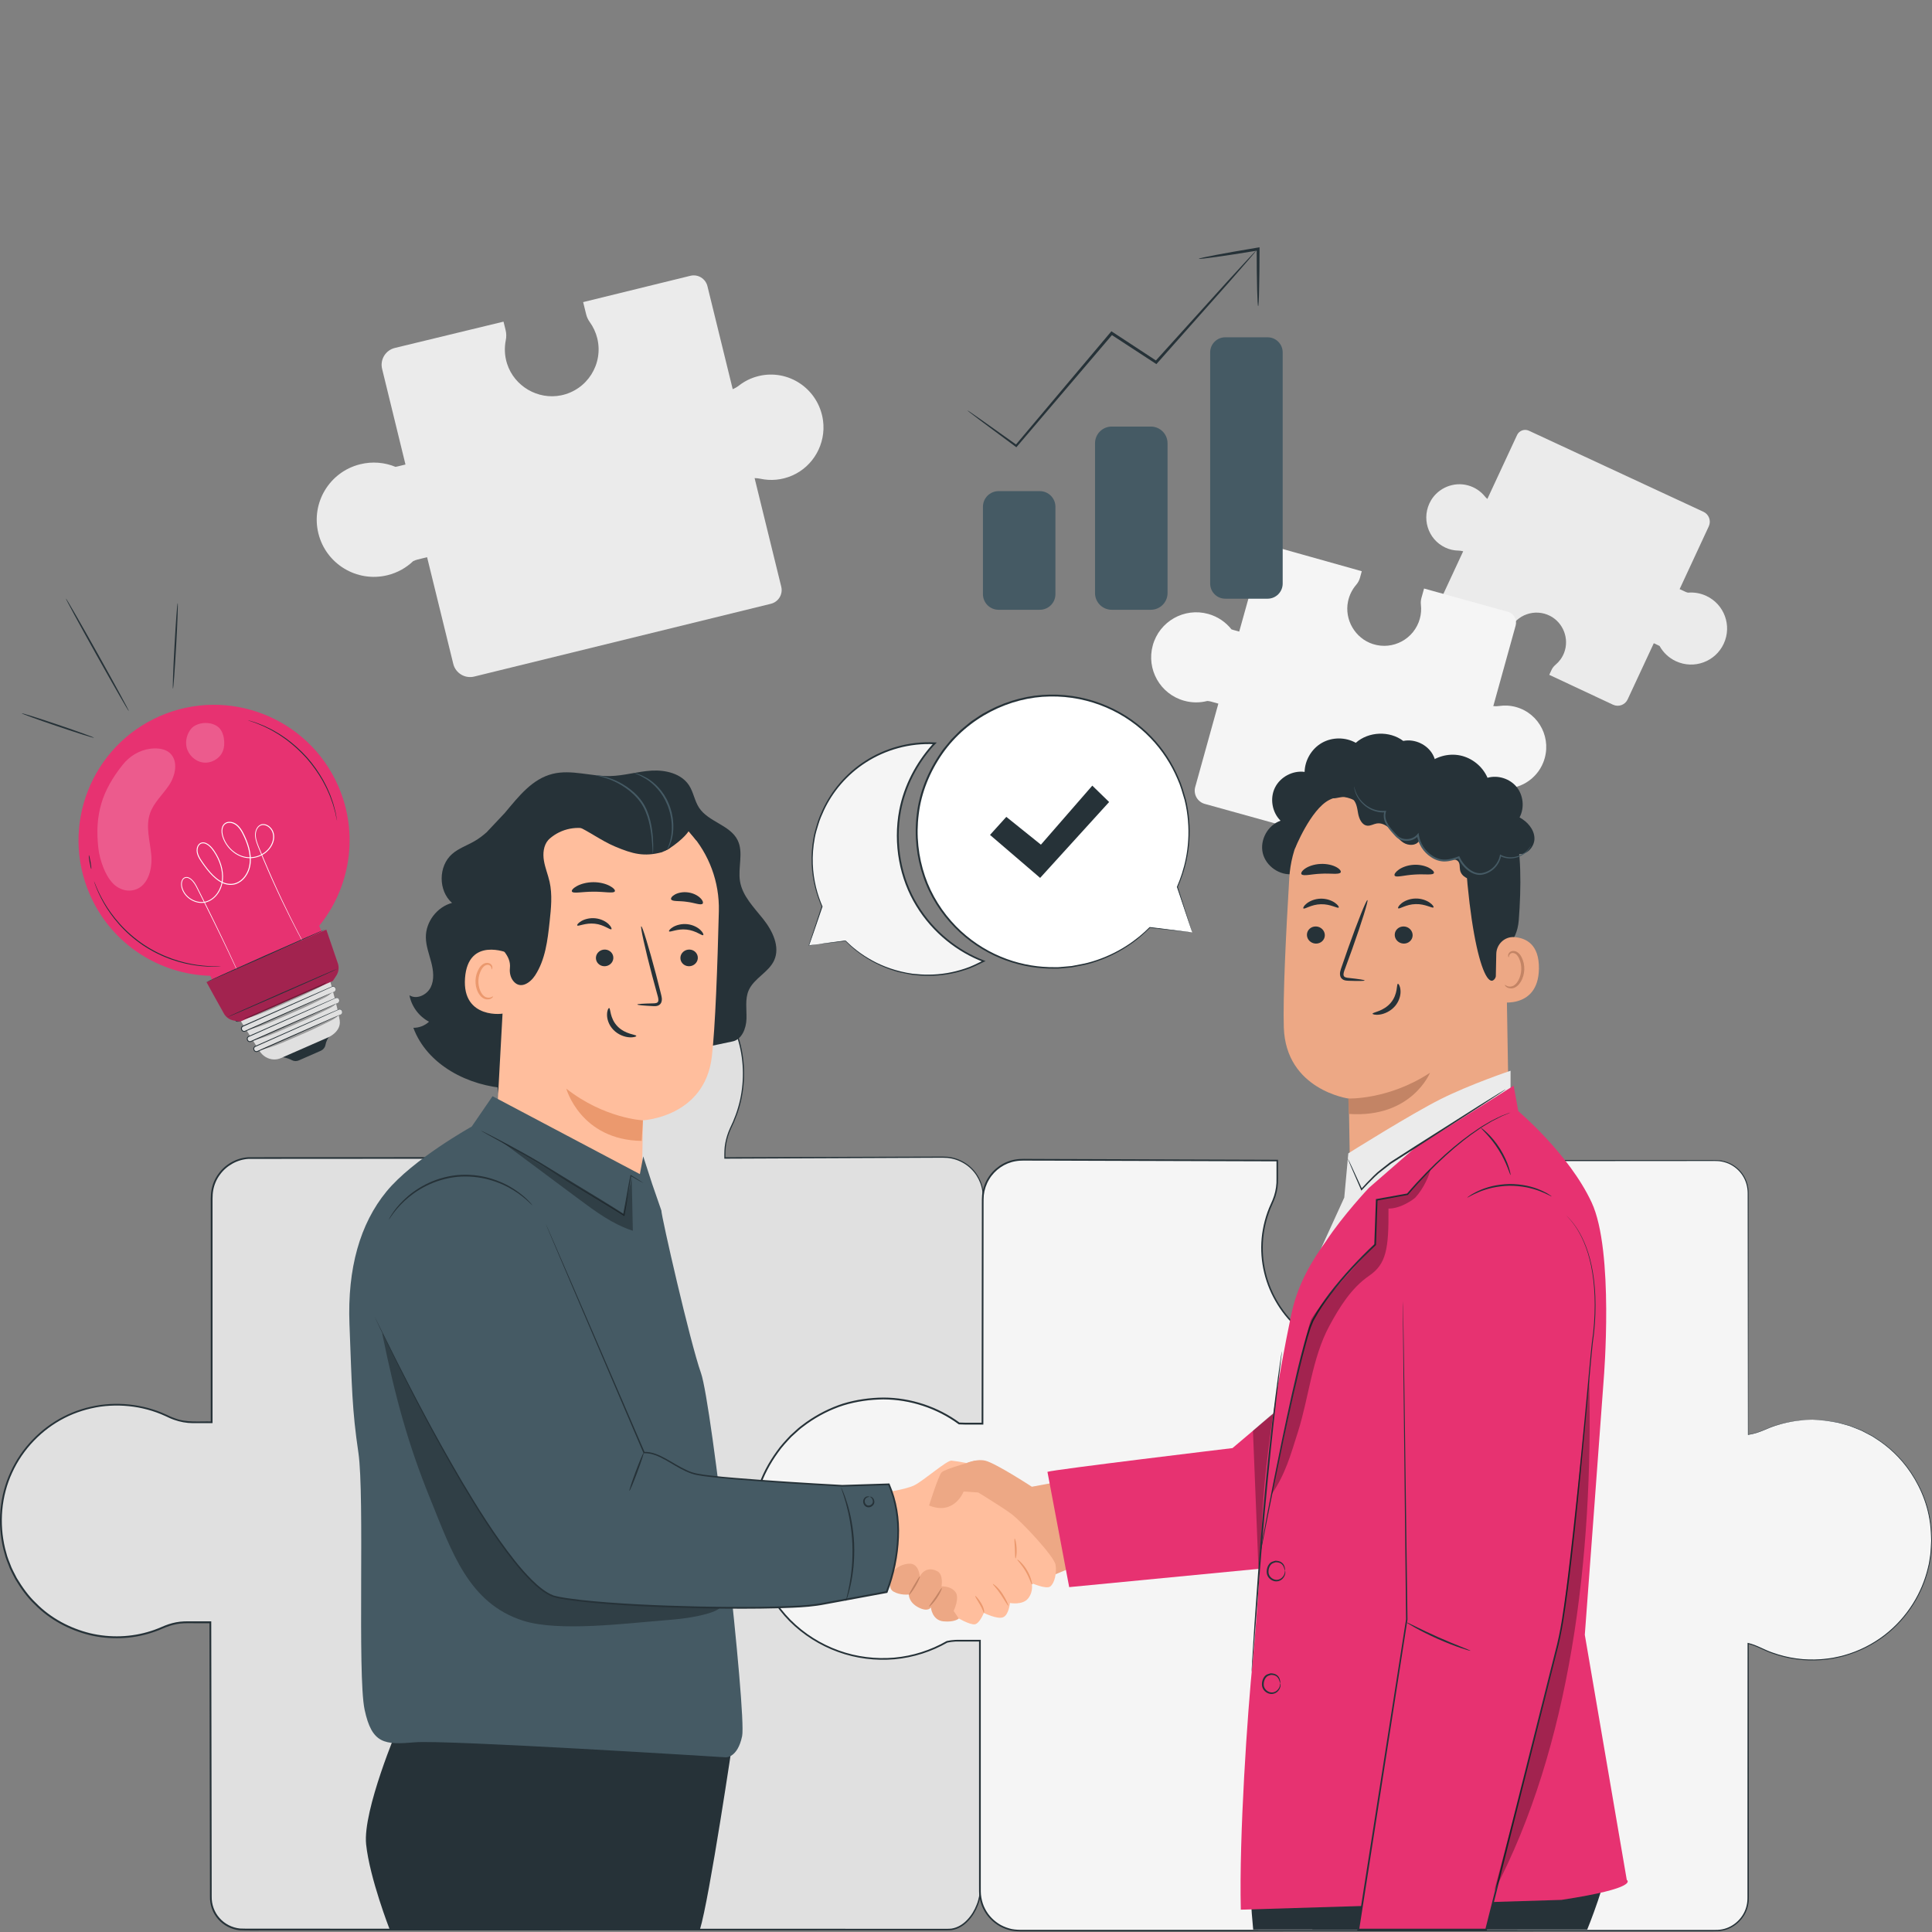<?xml version="1.0" encoding="UTF-8"?> <svg xmlns="http://www.w3.org/2000/svg" width="500" height="500" viewBox="0 0 500 500" fill="none"><rect x="0" y="0" width="500" height="500" fill="#808080" stroke="none"/> <g clip-path="url(#clip0_1309_20293)"> <path d="M196.293 97.331C194.411 97.797 192.713 98.633 191.271 99.759C190.769 100.155 190.215 100.471 189.626 100.717L183.082 74.059C182.599 72.098 180.62 70.893 178.658 71.377L150.918 78.184L151.692 81.333C151.868 82.063 152.194 82.74 152.633 83.356C153.513 84.578 154.181 85.977 154.568 87.533C156.204 94.2 151.983 100.937 145.193 102.318C139.203 103.532 133.099 99.961 131.235 94.139C130.575 92.089 130.505 90.014 130.892 88.07C131.067 87.199 131.067 86.311 130.856 85.449L130.311 83.241L102.184 90.049C99.774 90.638 98.296 93.074 98.894 95.484L104.937 120.216L103.019 120.683C102.8 120.735 102.58 120.788 102.36 120.823C99.563 119.671 96.388 119.363 93.23 120.146C85.297 122.09 80.451 130.102 82.395 138.027C84.338 145.951 92.351 150.806 100.275 148.863C102.87 148.229 105.13 146.936 106.933 145.221C107.294 145.045 107.672 144.905 108.068 144.808L110.531 144.201L117.303 171.8C117.892 174.21 120.328 175.688 122.738 175.09L199.503 156.259C201.464 155.776 202.669 153.797 202.186 151.835L195.29 123.735C195.792 123.735 196.293 123.796 196.794 123.902C199.424 124.465 202.265 124.271 205.027 123.066C210.506 120.683 213.795 114.816 213.004 108.862C211.896 100.656 204.05 95.423 196.293 97.331Z" fill="#EBEBEB"></path> <path d="M374.059 141.716C375.168 142.234 376.329 142.481 377.481 142.498C377.885 142.507 378.281 142.56 378.668 142.674L371.377 158.365C370.84 159.517 371.342 160.889 372.494 161.426L388.827 169.007L389.689 167.151C389.891 166.72 389.996 166.263 390.023 165.788C390.067 164.838 390.295 163.888 390.718 162.974C392.538 159.051 397.27 157.397 401.158 159.394C404.579 161.153 406.18 165.322 404.799 168.919C404.315 170.186 403.532 171.232 402.574 172.041C402.143 172.402 401.791 172.833 401.553 173.343L400.946 174.645L417.464 182.385C418.88 183.044 420.569 182.429 421.228 181.013L428.001 166.465L429.126 166.993C429.258 167.055 429.381 167.116 429.505 167.186C430.428 168.858 431.87 170.256 433.726 171.118C438.396 173.29 443.937 171.259 446.101 166.588C448.274 161.918 446.242 156.377 441.572 154.214C440.041 153.501 438.423 153.246 436.857 153.378C436.611 153.325 436.365 153.246 436.136 153.132L434.685 152.463L442.231 136.219C442.891 134.802 442.275 133.114 440.859 132.454L395.678 111.469C394.526 110.932 393.154 111.434 392.617 112.586L384.93 129.121C384.684 128.918 384.455 128.699 384.262 128.444C383.189 127.133 381.711 126.104 379.882 125.611C376.249 124.626 372.318 126.218 370.365 129.455C367.701 133.932 369.495 139.596 374.059 141.716Z" fill="#EBEBEB"></path> <path d="M392.356 182.986C390.878 182.573 389.392 182.502 387.967 182.713C387.466 182.784 386.964 182.801 386.463 182.74L392.25 161.886C392.672 160.347 391.775 158.764 390.245 158.333L368.547 152.308L367.861 154.771C367.703 155.343 367.659 155.932 367.729 156.521C367.861 157.7 367.782 158.922 367.448 160.136C365.996 165.352 360.499 168.351 355.301 166.68C350.719 165.211 347.896 160.391 348.863 155.668C349.206 154.006 349.954 152.555 350.965 151.367C351.423 150.839 351.766 150.224 351.95 149.555L352.425 147.832L330.464 141.657C328.582 141.138 326.629 142.238 326.101 144.12L320.71 163.452L319.215 163.038C319.047 162.994 318.872 162.942 318.704 162.88C317.227 161.007 315.16 159.573 312.689 158.887C306.488 157.163 300.059 160.796 298.344 167.005C296.62 173.206 300.252 179.635 306.462 181.35C308.493 181.913 310.542 181.904 312.442 181.412C312.759 181.429 313.076 181.482 313.383 181.561L315.31 182.098L309.32 203.681C308.801 205.563 309.9 207.516 311.783 208.044L371.828 224.711C373.367 225.133 374.95 224.236 375.381 222.705L381.485 200.726C381.828 200.919 382.153 201.157 382.452 201.421C384.044 202.828 386.076 203.787 388.433 204.024C393.121 204.499 397.642 201.737 399.392 197.331C401.793 191.298 398.416 184.666 392.356 182.986Z" fill="#F5F5F5"></path> <path d="M229.811 364.977C234.71 364.634 238.941 365.962 243.039 367.871C244.868 368.724 247.023 369.339 249.037 369.339L254.394 369.216L254.455 309.664C254.455 304.044 249.864 299.479 244.209 299.479L187.603 299.69V298.467C187.603 296.075 188.218 293.736 189.265 291.59C192.009 285.943 193.135 279.382 191.956 272.46C189.608 258.722 178.139 248.009 164.199 246.488C145.025 244.403 128.798 259.276 128.798 277.913C128.798 282.443 129.765 286.743 131.498 290.64C132.395 292.654 132.914 294.817 132.914 297.016L133.248 299.69H129.818H65.024C59.368 299.69 54.777 304.246 54.777 309.875V368.099H49.914C47.653 368.099 45.437 367.519 43.405 366.525C38.066 363.93 31.523 362.857 24.97 363.983C11.971 366.208 1.83 377.062 0.396 390.246C-1.574 408.39 12.49 423.747 30.133 423.747C34.416 423.747 38.489 422.832 42.174 421.187C44.082 420.343 46.123 419.85 48.207 419.85H54.452L54.575 491.074C54.575 495.656 58.313 499.368 62.922 499.368H245.519C250.128 499.368 253.734 493.581 253.734 489.007V424.274H246.346C244.64 424.274 242.951 424.609 241.368 425.251C238.184 426.526 234.71 427.247 231.069 427.247C215.413 427.247 202.801 414.327 203.425 398.627C203.962 384.793 215.915 365.944 229.811 364.977Z" fill="#E0E0E0"></path> <path d="M229.811 364.977C229.811 364.977 229.652 365.003 229.327 365.038C229.01 365.082 228.527 365.118 227.893 365.258C226.636 365.496 224.771 366.006 222.537 367.167C218.078 369.436 212.238 374.634 207.831 383.306C205.694 387.625 203.759 392.814 203.504 398.759C203.425 401.723 203.812 404.828 204.762 407.915C205.721 410.994 207.277 414.028 209.45 416.754C211.622 419.481 214.401 421.891 217.682 423.694C220.954 425.497 224.718 426.675 228.685 427.001C232.652 427.388 236.821 426.825 240.77 425.339C242.713 424.485 244.912 424.046 247.102 424.142C249.283 424.142 251.491 424.142 253.725 424.142H253.866V424.283C253.874 434.521 253.874 445.409 253.883 456.896C253.883 462.639 253.892 468.532 253.892 474.574C253.892 477.591 253.892 480.652 253.892 483.739C253.892 485.287 253.892 486.835 253.892 488.4C253.91 489.174 253.857 489.992 253.734 490.775C253.575 491.558 253.382 492.332 253.083 493.079C252.511 494.575 251.667 495.982 250.541 497.152C249.442 498.33 247.964 499.254 246.311 499.509C245.466 499.605 244.675 499.561 243.857 499.57C243.048 499.57 242.23 499.57 241.42 499.57C239.793 499.57 238.149 499.57 236.504 499.57C229.916 499.57 223.188 499.579 216.336 499.579C202.633 499.579 188.42 499.588 173.75 499.588C144.409 499.597 113.23 499.597 80.582 499.605C76.501 499.605 72.394 499.605 68.269 499.605C66.193 499.588 64.162 499.649 62.042 499.561C59.922 499.35 57.891 498.321 56.474 496.712C55.041 495.12 54.284 492.947 54.337 490.81C54.337 488.717 54.328 486.615 54.328 484.504C54.32 480.291 54.311 476.061 54.302 471.804C54.267 454.794 54.24 437.467 54.205 419.859L54.434 420.088C53.141 420.088 51.839 420.088 50.538 420.088C49.236 420.105 47.925 420.026 46.65 420.176C45.366 420.325 44.108 420.659 42.895 421.134C41.699 421.645 40.458 422.181 39.183 422.568C34.091 424.213 28.497 424.415 23.193 423.157C17.916 421.847 12.868 419.191 8.989 415.233C6.966 413.333 5.365 411.037 3.932 408.663C3.316 407.423 2.595 406.218 2.155 404.89C1.918 404.239 1.619 403.597 1.425 402.928L0.871 400.905C-0.73 394.265 -0.132 387.114 2.727 380.958C5.533 374.784 10.475 369.674 16.439 366.613C19.42 365.074 22.657 364.089 25.955 363.605C29.253 363.156 32.622 363.235 35.876 363.834C37.503 364.133 39.104 364.572 40.661 365.126C41.435 365.408 42.2 365.716 42.947 366.067C43.704 366.419 44.407 366.762 45.181 367.026C48.216 368.222 51.532 367.783 54.777 367.871L54.548 368.099C54.548 355.504 54.548 343.068 54.548 330.799C54.548 324.668 54.548 318.573 54.548 312.531C54.575 311.027 54.452 309.505 54.733 307.975C54.997 306.462 55.63 305.02 56.536 303.78C58.33 301.291 61.242 299.664 64.285 299.488C88.085 299.479 111.119 299.47 133.239 299.461L133.037 299.69C132.923 298.775 132.808 297.896 132.703 297.016V297.007V296.999C132.703 295.363 132.412 293.736 131.885 292.188C131.63 291.414 131.287 290.675 130.961 289.91C130.645 289.144 130.363 288.37 130.108 287.579C129.088 284.439 128.586 281.158 128.586 277.904L128.718 275.468C128.745 275.063 128.745 274.659 128.806 274.254L129 273.058C129.149 272.266 129.22 271.457 129.431 270.674L130.073 268.344C130.17 267.948 130.31 267.579 130.46 267.209L130.9 266.092C131.19 265.345 131.471 264.597 131.867 263.902L132.975 261.791L134.286 259.804C136.124 257.235 138.244 254.852 140.741 252.979L141.647 252.24L142.624 251.598C143.275 251.175 143.917 250.736 144.585 250.34C145.975 249.654 147.303 248.854 148.772 248.361C151.612 247.165 154.638 246.567 157.637 246.233C159.15 246.171 160.654 246.004 162.158 246.162C162.905 246.215 163.662 246.224 164.401 246.303C165.139 246.417 165.878 246.523 166.617 246.637C172.466 247.781 177.901 250.507 182.149 254.403C186.398 258.291 189.581 263.216 191.165 268.555C192.827 273.867 192.968 279.505 191.815 284.729C191.235 287.341 190.294 289.848 189.142 292.188C188.614 293.366 188.218 294.598 187.989 295.855C187.743 297.113 187.734 298.379 187.752 299.664L187.585 299.496C202.941 299.444 217.321 299.4 230.646 299.356C233.98 299.347 237.243 299.338 240.444 299.329C241.245 299.329 242.036 299.321 242.828 299.321C243.619 299.312 244.402 299.312 245.202 299.365C246.786 299.514 248.298 300.042 249.626 300.851C252.3 302.452 254.068 305.266 254.455 308.204C254.64 309.681 254.534 311.124 254.56 312.549C254.56 313.973 254.552 315.381 254.552 316.779C254.508 339.04 254.473 356.736 254.446 369.181V369.251H254.385C252.23 369.278 250.216 369.383 248.342 369.339C246.46 369.207 244.78 368.662 243.329 368.029C240.462 366.666 237.964 365.821 235.932 365.408C233.892 364.986 232.344 364.915 231.332 364.915C230.822 364.907 230.444 364.924 230.189 364.933C229.934 364.977 229.811 364.977 229.811 364.977C229.811 364.977 230.312 364.915 231.332 364.907C232.353 364.898 233.909 364.959 235.95 365.373C237.99 365.777 240.497 366.622 243.382 367.967C244.833 368.601 246.504 369.128 248.36 369.251C250.224 369.287 252.239 369.181 254.393 369.146L254.332 369.216C254.332 356.771 254.332 339.075 254.332 316.814C254.332 315.425 254.332 314.017 254.332 312.584C254.305 311.159 254.402 309.699 254.226 308.274C253.839 305.416 252.115 302.672 249.512 301.115C248.219 300.332 246.742 299.813 245.202 299.672C244.437 299.62 243.646 299.62 242.854 299.628C242.062 299.628 241.271 299.637 240.471 299.637C237.269 299.655 234.006 299.664 230.673 299.681C217.348 299.734 202.959 299.795 187.611 299.866H187.453V299.699C187.444 298.432 187.444 297.113 187.699 295.829C187.937 294.545 188.332 293.287 188.869 292.082C190.021 289.743 190.936 287.28 191.516 284.685C192.66 279.523 192.519 273.938 190.865 268.687C189.291 263.41 186.142 258.537 181.938 254.702C177.734 250.85 172.36 248.168 166.582 247.033C165.852 246.927 165.122 246.813 164.392 246.699C163.662 246.62 162.914 246.611 162.175 246.558C160.689 246.408 159.203 246.567 157.707 246.628C154.743 246.963 151.753 247.543 148.947 248.73C147.505 249.214 146.186 250.006 144.814 250.683C144.154 251.07 143.53 251.51 142.879 251.923L141.92 252.556L141.023 253.286C138.551 255.142 136.467 257.499 134.646 260.032L133.354 261.994L132.263 264.087C131.867 264.773 131.594 265.512 131.304 266.251L130.864 267.35C130.715 267.719 130.574 268.089 130.477 268.476L129.844 270.771C129.633 271.536 129.563 272.337 129.413 273.12L129.22 274.307C129.158 274.703 129.167 275.107 129.141 275.503L129.009 277.904C129.009 281.123 129.51 284.36 130.513 287.456C130.768 288.23 131.049 288.995 131.357 289.751C131.674 290.499 132.025 291.264 132.289 292.056C132.826 293.639 133.134 295.31 133.134 296.999V296.972C133.248 297.852 133.354 298.731 133.468 299.646L133.494 299.875H133.257C111.146 299.892 88.12 299.91 64.329 299.919C61.417 300.086 58.62 301.642 56.905 304.026C56.035 305.205 55.437 306.585 55.182 308.037C54.918 309.479 55.041 311.001 55.006 312.513C55.006 318.556 55.006 324.642 55.006 330.781C55.006 343.042 55.006 355.487 55.006 368.082V368.31H54.777C53.159 368.31 51.532 368.31 49.904 368.31C48.251 368.31 46.597 367.994 45.032 367.44C44.249 367.176 43.493 366.798 42.763 366.463C42.024 366.12 41.276 365.821 40.511 365.54C38.981 364.986 37.406 364.564 35.797 364.264C32.587 363.675 29.271 363.596 26.025 364.036C22.78 364.52 19.596 365.487 16.659 367C10.783 370.008 5.92 375.047 3.149 381.125C0.335 387.185 -0.246 394.239 1.328 400.773L1.874 402.761C2.067 403.421 2.357 404.045 2.595 404.687C3.035 405.989 3.738 407.176 4.345 408.399C5.761 410.738 7.336 412.999 9.323 414.872C13.14 418.768 18.11 421.389 23.308 422.674C28.532 423.914 34.047 423.72 39.051 422.102C40.318 421.715 41.505 421.196 42.736 420.677C43.976 420.185 45.278 419.841 46.606 419.692C47.943 419.542 49.254 419.622 50.547 419.595C51.848 419.595 53.15 419.595 54.443 419.595H54.671V419.824C54.698 437.423 54.733 454.759 54.759 471.769C54.768 476.017 54.777 480.256 54.777 484.469C54.777 486.571 54.786 488.673 54.786 490.775C54.733 492.833 55.454 494.865 56.818 496.386C58.154 497.917 60.081 498.893 62.095 499.095C64.126 499.174 66.228 499.122 68.278 499.139C72.403 499.139 76.51 499.139 80.591 499.139C113.239 499.148 144.418 499.148 173.759 499.157C188.429 499.157 202.642 499.166 216.345 499.166C223.197 499.166 229.925 499.174 236.513 499.174C238.157 499.174 239.802 499.174 241.429 499.174C242.247 499.174 243.056 499.174 243.865 499.174C244.675 499.166 245.501 499.201 246.267 499.113C247.815 498.875 249.222 498.005 250.295 496.861C251.385 495.727 252.212 494.363 252.766 492.903C253.065 492.182 253.25 491.426 253.408 490.669C253.531 489.904 253.584 489.148 253.567 488.356C253.567 486.791 253.567 485.243 253.567 483.695C253.567 480.608 253.567 477.547 253.567 474.53C253.567 468.497 253.575 462.595 253.575 456.852C253.584 445.365 253.584 434.477 253.593 424.239L253.734 424.38C251.5 424.38 249.283 424.38 247.111 424.38C244.93 424.292 242.819 424.705 240.875 425.55C236.891 427.045 232.678 427.608 228.676 427.212C224.674 426.878 220.875 425.682 217.577 423.861C214.278 422.04 211.473 419.604 209.291 416.851C207.101 414.098 205.536 411.037 204.586 407.933C203.627 404.828 203.249 401.697 203.337 398.715C203.61 392.726 205.562 387.519 207.717 383.201C212.15 374.511 218.034 369.322 222.519 367.061C224.771 365.909 226.644 365.408 227.902 365.188C228.535 365.056 229.019 365.03 229.336 364.994C229.644 364.986 229.811 364.977 229.811 364.977Z" fill="#263238"></path> <path d="M469.015 367.413C464.591 367.413 460.387 368.363 456.587 370.052C455.25 370.641 453.861 371.063 452.427 371.274V308.679C452.427 304.07 448.689 300.332 444.08 300.332H378.943V307.72C378.943 309.426 379.286 311.115 379.919 312.698C381.203 315.882 381.925 319.356 381.925 322.997C381.925 338.653 368.925 351.265 353.129 350.641C339.215 350.087 327.632 338.837 326.664 324.95C326.321 320.051 327.28 315.425 329.197 311.335C330.059 309.505 330.552 307.535 330.552 305.512V300.332L264.561 300.121C258.906 300.121 254.315 304.712 254.315 310.367L254.253 368.425H249.75C249.24 368.425 248.721 368.407 248.202 368.372C242.635 364.308 235.774 361.898 228.351 361.898C209.732 361.898 194.639 376.991 194.639 395.611C194.639 414.23 209.732 429.323 228.351 429.323C234.438 429.323 240.146 427.696 245.08 424.872C245.977 424.679 246.892 424.573 247.815 424.573H253.585V489.368C253.585 495.023 258.176 499.614 263.831 499.614H444.063C448.672 499.614 452.41 495.876 452.41 491.267V425.294C453.518 425.576 454.6 425.972 455.637 426.482C461.152 429.164 467.564 430.264 474.327 429.112C487.749 426.816 498.224 415.611 499.702 401.996C501.751 383.271 487.221 367.413 469.015 367.413Z" fill="#F5F5F5"></path> <path d="M469.015 367.413C469.015 367.413 469.675 367.44 470.976 367.501C471.627 367.536 472.436 367.536 473.386 367.73C473.861 367.809 474.38 367.888 474.934 367.976C475.497 368.038 476.069 368.196 476.685 368.372C477.3 368.539 477.951 368.724 478.637 368.908C479.314 369.137 480.009 369.436 480.748 369.718C481.117 369.867 481.496 369.999 481.874 370.166C482.243 370.36 482.613 370.553 482.999 370.755C483.756 371.169 484.591 371.529 485.357 372.083C488.541 374.054 491.9 376.982 494.644 381.063C497.353 385.127 499.579 390.369 499.895 396.42C499.93 397.176 499.992 397.933 500.001 398.707C499.957 399.472 499.913 400.255 499.878 401.037C499.851 401.433 499.851 401.829 499.79 402.225C499.728 402.62 499.675 403.016 499.614 403.412C499.552 403.808 499.491 404.212 499.429 404.608C499.332 405.004 499.244 405.4 499.148 405.804C498.391 408.997 497.089 412.198 495.199 415.198C493.308 418.188 490.845 421.002 487.828 423.324C484.811 425.638 481.258 427.467 477.353 428.575C476.385 428.874 475.365 429.024 474.371 429.261C473.351 429.419 472.331 429.569 471.284 429.631C469.2 429.789 467.071 429.736 464.943 429.446C462.814 429.173 460.686 428.637 458.602 427.898C456.499 427.186 454.591 425.954 452.401 425.462L452.577 425.321C452.586 435.453 452.586 446.21 452.594 457.547C452.594 463.211 452.603 469.024 452.603 474.979C452.603 477.952 452.603 480.968 452.603 484.011C452.603 485.533 452.603 487.063 452.603 488.603C452.603 489.377 452.603 490.142 452.603 490.916C452.612 491.303 452.577 491.698 452.559 492.094C452.498 492.481 452.471 492.886 452.357 493.264C451.662 496.378 449.024 498.998 445.813 499.632C445.022 499.781 444.186 499.825 443.395 499.808C442.594 499.808 441.794 499.808 440.994 499.808C439.384 499.808 437.774 499.808 436.156 499.808C429.665 499.808 423.051 499.808 416.314 499.816C402.84 499.816 388.873 499.825 374.458 499.825C345.636 499.834 315.028 499.834 282.987 499.843C278.986 499.843 274.957 499.843 270.911 499.843C268.889 499.843 266.857 499.843 264.825 499.843C263.814 499.852 262.758 499.825 261.738 499.632C260.718 499.403 259.733 499.042 258.809 498.55C256.989 497.53 255.449 495.982 254.508 494.1C254.016 493.167 253.708 492.147 253.532 491.118C253.33 490.08 253.383 489.016 253.374 487.996C253.374 483.862 253.374 479.711 253.374 475.542C253.374 458.857 253.374 441.856 253.374 424.591L253.602 424.82C252.266 424.82 250.867 424.82 249.442 424.82C248.73 424.828 247.991 424.811 247.288 424.828C246.575 424.864 245.854 424.96 245.15 425.11L245.212 425.083C241.078 427.449 236.373 428.98 231.5 429.419C226.628 429.833 221.605 429.244 216.909 427.537C212.221 425.849 207.85 423.113 204.279 419.525C200.734 415.91 197.973 411.486 196.302 406.657C195.141 403.192 194.481 399.56 194.446 395.918C194.455 392.277 195 388.654 196.082 385.197C197.172 381.741 198.905 378.513 201.016 375.602C202.045 374.115 203.285 372.813 204.516 371.503L206.513 369.691C207.181 369.102 207.938 368.601 208.641 368.055C211.561 365.988 214.78 364.352 218.167 363.253C221.579 362.215 225.124 361.723 228.659 361.687C235.739 361.714 242.732 364.062 248.361 368.196L248.246 368.152C250.243 368.249 252.274 368.178 254.271 368.205L254.042 368.433C254.06 356.032 254.069 343.78 254.086 331.713C254.095 325.68 254.104 319.69 254.104 313.736V311.511C254.095 310.772 254.104 310.024 254.165 309.268C254.324 307.764 254.825 306.304 255.599 305.011C257.138 302.416 259.83 300.552 262.785 300.077C264.271 299.822 265.74 299.945 267.191 299.927C268.651 299.936 270.102 299.936 271.554 299.945C274.456 299.954 277.341 299.963 280.217 299.971C285.969 299.989 291.668 300.007 297.315 300.033C308.608 300.068 319.699 300.112 330.552 300.147H330.754V300.35C330.754 301.906 330.754 303.454 330.754 304.993C330.798 306.55 330.578 308.133 330.103 309.611C329.875 310.35 329.558 311.071 329.241 311.766C328.925 312.452 328.643 313.164 328.388 313.877C327.887 315.301 327.482 316.761 327.227 318.248C326.145 324.176 327.175 330.35 329.883 335.53C331.238 338.125 332.962 340.509 335.037 342.531C337.104 344.554 339.461 346.234 341.994 347.527C347.052 350.183 352.874 350.966 358.336 350.183C363.807 349.374 368.899 346.885 372.831 343.261C374.766 341.423 376.542 339.409 377.835 337.114C379.172 334.853 380.245 332.443 380.843 329.928C382.189 324.932 382.013 319.655 380.518 314.897C380.175 313.701 379.62 312.584 379.277 311.361C378.934 310.147 378.767 308.899 378.776 307.658C378.776 305.196 378.776 302.759 378.776 300.35V300.182H378.943C396.068 300.191 411.996 300.2 426.613 300.209C430.263 300.209 433.834 300.209 437.326 300.218C439.067 300.218 440.791 300.218 442.497 300.218C443.351 300.226 444.195 300.2 445.048 300.279C445.901 300.376 446.719 300.613 447.493 300.939C449.032 301.625 450.343 302.759 451.222 304.14C452.111 305.521 452.542 307.148 452.55 308.74C452.55 311.889 452.542 314.95 452.542 317.914C452.515 341.678 452.498 359.753 452.48 371.283L452.419 371.23C455.347 370.852 457.564 369.418 459.648 368.847C461.706 368.187 463.465 367.862 464.864 367.677C466.262 367.492 467.309 367.44 467.995 367.431C468.681 367.404 469.015 367.413 469.015 367.413C469.015 367.413 468.681 367.422 467.986 367.448C467.3 367.475 466.253 367.536 464.864 367.73C463.474 367.932 461.724 368.257 459.666 368.926C457.59 369.498 455.383 370.94 452.427 371.336L452.366 371.345V371.283C452.357 359.761 452.331 341.678 452.304 317.914C452.304 314.941 452.295 311.88 452.295 308.74C452.287 307.192 451.864 305.618 451.003 304.272C450.149 302.927 448.874 301.827 447.388 301.168C446.64 300.851 445.84 300.622 445.013 300.525C444.195 300.446 443.342 300.473 442.489 300.473C440.791 300.473 439.067 300.473 437.317 300.473C433.825 300.473 430.255 300.473 426.605 300.482C411.987 300.49 396.068 300.499 378.934 300.508L379.102 300.341C379.102 302.751 379.102 305.187 379.102 307.65C379.093 308.863 379.26 310.086 379.594 311.264C379.92 312.434 380.482 313.578 380.834 314.791C382.347 319.602 382.532 324.95 381.177 330.007C380.57 332.558 379.489 335.003 378.134 337.29C376.815 339.611 375.021 341.652 373.068 343.517C369.084 347.193 363.921 349.717 358.38 350.544C352.848 351.344 346.946 350.553 341.81 347.861C339.242 346.551 336.849 344.845 334.756 342.795C332.654 340.755 330.904 338.336 329.532 335.698C326.779 330.438 325.732 324.176 326.832 318.16C327.095 316.656 327.5 315.17 328.01 313.727C328.274 313.006 328.555 312.285 328.881 311.59C329.206 310.895 329.496 310.209 329.725 309.479C330.191 308.037 330.402 306.524 330.358 304.993C330.358 303.446 330.358 301.898 330.358 300.35L330.561 300.552C319.707 300.517 308.625 300.49 297.324 300.455C291.677 300.438 285.978 300.42 280.226 300.402C277.35 300.394 274.465 300.385 271.562 300.376C270.111 300.376 268.66 300.367 267.2 300.367C265.74 300.385 264.271 300.27 262.864 300.517C260.032 300.974 257.446 302.759 255.977 305.249C255.23 306.489 254.763 307.887 254.605 309.33C254.552 310.051 254.535 310.781 254.544 311.528V313.754C254.535 319.699 254.535 325.689 254.526 331.731C254.517 343.798 254.5 356.05 254.491 368.451V368.68H254.262C252.248 368.662 250.26 368.732 248.202 368.627H248.141L248.088 368.583C242.529 364.502 235.634 362.189 228.642 362.162C225.15 362.198 221.658 362.681 218.29 363.71C214.939 364.783 211.772 366.402 208.888 368.442C208.193 368.988 207.445 369.471 206.785 370.061L204.815 371.846C203.602 373.139 202.379 374.423 201.368 375.892C199.292 378.768 197.586 381.943 196.504 385.355C195.431 388.768 194.903 392.339 194.894 395.936C194.921 399.533 195.58 403.113 196.724 406.534C198.368 411.301 201.095 415.655 204.595 419.226C208.122 422.77 212.432 425.47 217.058 427.133C221.685 428.813 226.645 429.393 231.447 428.989C236.258 428.558 240.893 427.045 244.974 424.714L245.01 424.696L245.045 424.688C245.775 424.529 246.514 424.433 247.252 424.397C248 424.371 248.712 424.389 249.434 424.389C250.867 424.389 252.266 424.389 253.594 424.389H253.822V424.617C253.822 441.882 253.822 458.883 253.822 475.568C253.822 479.737 253.822 483.888 253.822 488.022C253.831 489.06 253.778 490.08 253.972 491.074C254.148 492.068 254.438 493.044 254.904 493.932C255.801 495.735 257.27 497.222 259.02 498.198C259.9 498.673 260.85 499.016 261.826 499.236C262.811 499.421 263.796 499.456 264.825 499.438C266.857 499.438 268.889 499.438 270.911 499.438C274.957 499.438 278.986 499.438 282.987 499.438C315.02 499.447 345.627 499.447 374.458 499.456C388.873 499.456 402.84 499.465 416.314 499.465C423.051 499.465 429.665 499.473 436.156 499.473C437.774 499.473 439.393 499.473 440.994 499.473C441.794 499.473 442.594 499.473 443.395 499.473C444.204 499.491 444.969 499.447 445.734 499.306C448.804 498.699 451.337 496.193 452.014 493.202C452.199 492.455 452.251 491.707 452.243 490.933C452.243 490.159 452.243 489.385 452.243 488.62C452.243 487.081 452.243 485.551 452.243 484.029C452.243 480.986 452.243 477.969 452.243 474.996C452.243 469.042 452.251 463.228 452.251 457.564C452.26 446.227 452.26 435.471 452.269 425.339V425.163L452.445 425.207C454.688 425.725 456.605 426.966 458.672 427.66C460.73 428.399 462.841 428.927 464.952 429.208C467.063 429.499 469.173 429.551 471.24 429.402C472.278 429.34 473.29 429.191 474.301 429.041C475.295 428.813 476.298 428.654 477.265 428.364C481.135 427.273 484.662 425.462 487.661 423.166C490.66 420.871 493.105 418.082 494.987 415.11C496.87 412.137 498.171 408.953 498.928 405.787C499.024 405.391 499.112 404.995 499.209 404.599C499.271 404.204 499.332 403.808 499.394 403.412C499.455 403.016 499.517 402.62 499.57 402.233C499.631 401.846 499.622 401.451 499.658 401.055C499.702 400.272 499.746 399.498 499.79 398.733C499.79 397.968 499.719 397.211 499.693 396.464C499.394 390.457 497.195 385.232 494.504 381.186C491.786 377.114 488.453 374.194 485.286 372.215C484.53 371.661 483.694 371.301 482.938 370.887C482.56 370.685 482.182 370.491 481.821 370.298C481.443 370.131 481.065 369.99 480.704 369.841C479.965 369.559 479.279 369.26 478.611 369.023C477.925 368.829 477.274 368.653 476.658 368.477C476.051 368.301 475.471 368.143 474.917 368.073C474.363 367.985 473.852 367.897 473.378 367.818C472.428 367.624 471.618 367.607 470.976 367.571C469.675 367.466 469.015 367.413 469.015 367.413Z" fill="#263238"></path> <path d="M249.38 378.961C249.38 378.961 252.336 377.44 254.948 378.012C257.56 378.583 267.041 384.766 267.041 384.766L274.684 383.341L279.187 404.916L249.372 417.309V378.961H249.38Z" fill="#EDA885"></path> <path d="M227.331 386.49C227.331 386.49 234.164 385.628 236.636 384.388C239.107 383.148 245.009 377.915 246.249 378.011C247.489 378.108 251.957 378.961 251.957 378.961L250.145 384.388C250.145 384.388 259.09 389.815 261.755 391.811C264.42 393.808 272.793 402.752 273.171 404.942C273.55 407.132 272.89 409.701 271.843 410.554C270.797 411.407 266.988 409.701 266.988 409.701C266.988 409.701 267.56 411.697 266.135 413.606C264.71 415.505 261.377 414.846 261.377 414.846C261.377 414.846 261.095 417.986 259.565 418.557C258.044 419.129 254.613 417.414 254.613 417.414C254.613 417.414 253.576 420.079 252.335 420.36C251.095 420.642 247.568 418.549 247.568 418.549C247.568 418.549 232.344 407.607 228.923 405.989C225.501 404.371 224.455 404.274 224.455 404.274L227.331 386.49Z" fill="#FFBE9D"></path> <path d="M254.614 417.405C254.543 417.405 254.499 417.133 254.341 416.737C254.183 416.332 253.91 415.796 253.576 415.215C252.899 414.054 252.292 413.122 252.397 413.043C252.494 412.972 253.268 413.782 253.972 414.987C254.323 415.585 254.561 416.183 254.649 416.649C254.746 417.115 254.675 417.414 254.614 417.405Z" fill="#EB996E"></path> <path d="M260.946 415.558C260.823 415.62 260.076 414.257 259.029 412.682C257.991 411.099 256.874 410.044 256.953 409.938C257.024 409.833 258.334 410.791 259.407 412.418C260.48 414.037 261.043 415.506 260.946 415.558Z" fill="#EB996E"></path> <path d="M267.05 410.061C266.918 410.096 266.487 408.452 265.441 406.675C264.403 404.89 263.18 403.711 263.268 403.614C263.33 403.518 264.755 404.582 265.828 406.446C266.927 408.293 267.164 410.052 267.05 410.061Z" fill="#EB996E"></path> <path d="M262.591 398.188C262.715 398.161 263.04 399.296 263.102 400.738C263.172 402.181 262.943 403.342 262.82 403.324C262.688 403.315 262.706 402.163 262.644 400.756C262.583 399.357 262.468 398.214 262.591 398.188Z" fill="#EB996E"></path> <path d="M240.445 389.621C240.445 389.621 242.82 382.013 243.681 381.055C244.535 380.105 252.494 378.012 252.494 378.012L254.957 384.388L253.189 386.253L249.381 386.006C249.381 386.006 247.006 392.286 240.445 389.621Z" fill="#EDA885"></path> <path d="M225.845 404.679C225.845 404.679 224.754 405.514 225.845 407.511C226.935 409.507 229.882 408.082 230.831 407.511C230.831 407.511 229.407 410.844 231.21 411.891C233.021 412.937 235.203 412.656 235.203 412.656C235.203 412.656 235.106 414.652 237.674 415.989C240.242 417.317 240.911 415.989 240.911 415.989C240.911 415.989 241.192 419.323 244.147 419.604C247.094 419.886 248.132 418.874 248.132 418.874L246.804 416.904C246.804 416.904 248.519 413.412 247.182 411.891C245.854 410.369 243.664 410.563 243.664 410.563C243.664 410.563 244.244 407.467 242.547 406.614C239.398 405.013 238.044 407.994 238.044 407.994C238.044 407.994 237.85 404.608 235.379 404.679C232.907 404.758 231.57 406.279 231.57 406.279L225.845 404.679Z" fill="#EDA885"></path> <path d="M238.061 407.986C238.175 408.038 237.709 409.199 236.926 410.519C236.152 411.847 235.361 412.814 235.255 412.744C235.15 412.674 235.756 411.601 236.53 410.29C237.304 408.98 237.946 407.924 238.061 407.986Z" fill="#C38465"></path> <path d="M243.734 410.985C243.848 411.038 243.356 412.278 242.441 413.615C241.526 414.96 240.55 415.866 240.462 415.778C240.365 415.69 241.174 414.67 242.072 413.36C242.96 412.049 243.619 410.923 243.734 410.985Z" fill="#C38465"></path> <path d="M184.797 446.887H170.364L166.67 499.368H181.138C183.601 491.373 189.757 449.719 189.757 449.719L184.797 446.887Z" fill="#263238"></path> <path d="M103.063 446.887C103.063 446.887 93.828 468.55 94.752 477.318C95.675 486.087 100.865 499.377 100.865 499.377H172.343C172.343 499.377 174.34 492.05 175.879 481.224C177.418 470.397 181.578 446.887 181.578 446.887H103.063Z" fill="#263238"></path> <path d="M197.524 237.86C195.114 234.817 192.123 231.879 191.508 228.044C190.936 224.517 192.484 220.656 190.901 217.446C188.957 213.506 183.363 212.732 180.936 209.064C179.757 207.287 179.485 205.036 178.324 203.25C176.345 200.207 172.29 199.231 168.666 199.433C165.043 199.644 161.507 200.77 157.884 200.841C152.905 200.946 147.866 199.082 143.037 200.269C137.707 201.588 134.268 206.074 130.627 210.41L125.913 215.414C124.945 216.259 123.934 217.041 122.826 217.675C120.891 218.8 118.71 219.53 117.021 220.999C113.415 224.139 113.388 230.516 116.986 233.673C113.107 234.702 110.169 238.563 110.213 242.574C110.231 244.782 111.049 246.892 111.603 249.03C112.157 251.167 112.447 253.533 111.462 255.512C110.486 257.491 107.83 258.757 105.965 257.579C106.502 260.463 108.428 263.058 111.031 264.421C109.941 265.433 108.463 266.013 106.977 265.996C110.548 275.635 121.251 281.132 131.515 281.677C141.779 282.223 151.797 278.793 161.507 275.415L189.502 269.54C191.956 269.1 193.108 266.198 193.188 263.7C193.267 261.211 192.765 258.59 193.759 256.303C195.131 253.172 198.922 251.651 200.347 248.546C201.956 245.028 199.933 240.903 197.524 237.86Z" fill="#263238"></path> <path d="M130.909 259.971C129.203 253.629 127.523 247.235 126.934 240.7C126.344 234.157 126.89 227.402 129.493 221.368C129.889 220.454 133.161 214.35 134.146 214.499C134.849 214.605 132.73 220.348 133.055 220.981C136.169 227.015 136.732 234.113 135.835 240.85C134.946 247.578 133.222 253.594 130.909 259.971Z" fill="#263238"></path> <path d="M131.55 234.913C131.867 218.44 141.709 204.895 158.165 205.66L159.678 205.819C174.937 207.428 186.415 220.48 186.037 235.828C185.685 250.103 185.113 265.872 184.225 273.454C182.378 289.153 166.397 289.936 166.397 289.936C166.362 289.936 165.966 315.873 165.966 315.873L128.551 289.945L131.55 234.913Z" fill="#FFBE9D"></path> <path d="M166.389 289.945C166.389 289.945 156.415 289.479 146.556 281.739C146.556 281.739 150.241 295.029 166.072 295.266L166.389 289.945Z" fill="#EB996E"></path> <path d="M180.593 248.018C180.514 249.205 179.432 250.12 178.192 250.059C176.952 249.997 176.01 248.977 176.09 247.789C176.169 246.602 177.251 245.687 178.491 245.749C179.731 245.81 180.672 246.822 180.593 248.018Z" fill="#263238"></path> <path d="M181.991 242.002C181.684 242.266 180.118 240.824 177.699 240.577C175.289 240.296 173.39 241.351 173.152 241.026C173.038 240.885 173.381 240.384 174.208 239.9C175.026 239.425 176.38 239.012 177.884 239.179C179.388 239.346 180.593 240.032 181.261 240.674C181.947 241.325 182.141 241.888 181.991 242.002Z" fill="#263238"></path> <path d="M158.728 248.018C158.648 249.205 157.567 250.12 156.326 250.059C155.086 249.997 154.145 248.977 154.224 247.789C154.304 246.602 155.385 245.687 156.625 245.749C157.866 245.81 158.807 246.822 158.728 248.018Z" fill="#263238"></path> <path d="M158.227 240.481C157.919 240.744 156.344 239.302 153.935 239.056C151.525 238.774 149.625 239.83 149.387 239.504C149.273 239.364 149.607 238.862 150.443 238.379C151.261 237.895 152.615 237.49 154.119 237.657C155.623 237.824 156.828 238.51 157.497 239.153C158.174 239.812 158.376 240.366 158.227 240.481Z" fill="#263238"></path> <path d="M164.938 259.962C164.938 259.821 166.468 259.725 168.939 259.672C169.564 259.672 170.162 259.61 170.311 259.206C170.505 258.775 170.311 258.08 170.092 257.332C169.669 255.776 169.23 254.148 168.763 252.442C166.934 245.485 165.676 239.795 165.958 239.724C166.239 239.654 167.946 245.23 169.775 252.187C170.215 253.902 170.628 255.538 171.024 257.095C171.182 257.816 171.499 258.66 171.085 259.549C170.874 259.988 170.382 260.279 169.977 260.34C169.573 260.419 169.221 260.393 168.913 260.375C166.45 260.252 164.929 260.103 164.938 259.962Z" fill="#263238"></path> <path d="M157.647 260.885C158.042 260.903 157.77 263.524 159.819 265.626C161.859 267.728 164.692 267.728 164.674 268.098C164.692 268.265 163.997 268.537 162.818 268.449C161.657 268.37 160.004 267.816 158.755 266.532C157.506 265.248 157.075 263.665 157.101 262.574C157.11 261.466 157.471 260.85 157.647 260.885Z" fill="#263238"></path> <path d="M159.124 230.665C158.816 231.298 156.441 230.736 153.565 230.771C150.698 230.753 148.323 231.342 148.007 230.718C147.866 230.419 148.332 229.838 149.326 229.302C150.311 228.765 151.832 228.317 153.556 228.308C155.28 228.299 156.811 228.739 157.796 229.267C158.789 229.795 159.264 230.366 159.124 230.665Z" fill="#263238"></path> <path d="M181.842 233.867C181.358 234.368 179.757 233.629 177.752 233.392C175.764 233.084 174.014 233.374 173.689 232.758C173.548 232.459 173.873 231.94 174.665 231.501C175.448 231.061 176.714 230.762 178.086 230.955C179.458 231.14 180.593 231.765 181.235 232.407C181.886 233.031 182.053 233.62 181.842 233.867Z" fill="#263238"></path> <path d="M131.604 246.69C131.349 246.549 121.138 242.354 120.346 253.137C119.554 263.92 130.548 262.486 130.584 262.178C130.636 261.879 131.604 246.69 131.604 246.69Z" fill="#FFBE9D"></path> <path d="M127.593 257.86C127.549 257.825 127.399 257.974 127.065 258.097C126.748 258.22 126.203 258.273 125.658 258.027C124.55 257.526 123.723 255.643 123.811 253.7C123.855 252.715 124.127 251.8 124.532 251.052C124.919 250.287 125.473 249.777 126.054 249.715C126.634 249.628 127.012 249.997 127.127 250.314C127.25 250.621 127.162 250.832 127.223 250.859C127.25 250.885 127.47 250.692 127.417 250.243C127.39 250.023 127.276 249.759 127.039 249.54C126.792 249.311 126.423 249.179 126.018 249.188C125.183 249.188 124.374 249.891 123.934 250.718C123.441 251.536 123.116 252.574 123.063 253.673C122.975 255.855 123.934 257.965 125.464 258.528C126.212 258.783 126.854 258.599 127.206 258.37C127.558 258.115 127.628 257.877 127.593 257.86Z" fill="#EB996E"></path> <path d="M180.206 217.507C182.018 216.654 177.137 210.665 172.968 208.44C166.67 205.08 156.881 202.626 150.795 203.945C143.46 205.52 137.25 208.721 133.213 215.045C129.176 221.369 127.329 228.915 127.057 236.408C126.977 238.695 127.057 241.087 128.156 243.102C129.51 245.582 132.307 247.27 131.964 250.551C131.841 251.747 132.105 252.987 132.87 253.92C134.708 256.145 137.25 254.333 138.49 252.424C141.138 248.352 141.727 243.321 142.246 238.493C142.615 235.063 142.985 231.553 142.228 228.185C141.815 226.355 141.076 224.596 140.768 222.749C140.46 220.902 140.645 218.827 141.877 217.411C142.079 217.182 142.404 216.892 142.809 216.584C146.037 214.104 150.364 213.576 154.111 215.177C160.047 217.719 170.215 221.597 173.064 219.706C177.154 216.989 178.21 215.115 178.21 215.115L180.206 217.507Z" fill="#263238"></path> <path d="M151.455 202.512C157.514 200.911 164.252 201.447 169.617 204.684C172.466 206.399 174.964 209.011 175.659 212.266C176.354 215.52 174.735 219.363 171.578 220.419L171.358 220.542C166.653 221.8 163.706 220.982 159.212 219.099C155.439 217.516 152.158 214.913 148.367 213.339C144.348 211.676 139.818 211.245 135.553 212.142C140.003 207.71 145.403 204.112 151.455 202.512Z" fill="#263238"></path> <path d="M154.19 200.638C154.19 200.612 154.586 200.638 155.289 200.744C155.984 200.876 156.996 201.096 158.192 201.535C159.388 201.975 160.769 202.635 162.167 203.585C163.566 204.526 164.991 205.775 166.125 207.375C167.269 208.985 167.902 210.779 168.306 212.406C168.702 214.042 168.878 215.555 168.966 216.822C169.054 218.088 169.063 219.117 169.045 219.821C169.028 220.524 168.992 220.92 168.966 220.92C168.931 220.92 168.904 220.533 168.869 219.821C168.825 219.117 168.773 218.097 168.649 216.848C168.518 215.599 168.315 214.113 167.902 212.512C167.48 210.92 166.855 209.178 165.756 207.639C164.665 206.091 163.284 204.878 161.93 203.928C160.575 202.978 159.239 202.301 158.078 201.834C155.738 200.911 154.172 200.726 154.19 200.638Z" fill="#455A64"></path> <path d="M164.119 200.04C164.128 200.014 164.462 200.102 165.051 200.295C165.341 200.41 165.72 200.489 166.115 200.691C166.529 200.902 166.977 201.131 167.461 201.377C169.378 202.503 171.753 204.754 173.055 207.956C173.407 208.739 173.626 209.548 173.846 210.331C173.996 211.122 174.163 211.887 174.198 212.635C174.295 213.374 174.242 214.077 174.242 214.737C174.163 215.388 174.137 216.012 173.996 216.558C173.864 217.103 173.776 217.604 173.6 218.018C173.442 218.431 173.336 218.8 173.169 219.073C172.87 219.627 172.694 219.917 172.668 219.9C172.571 219.856 173.319 218.668 173.679 216.496C173.794 215.959 173.802 215.353 173.864 214.719C173.846 214.077 173.89 213.391 173.785 212.67C173.741 211.949 173.565 211.21 173.415 210.436C173.187 209.68 172.984 208.897 172.633 208.132C171.366 205.027 169.123 202.819 167.294 201.65C166.828 201.386 166.397 201.148 166.01 200.92C165.632 200.691 165.271 200.594 164.99 200.453C164.418 200.225 164.11 200.075 164.119 200.04Z" fill="#455A64"></path> <path d="M171.156 313.27C171.156 314.747 178.57 347.334 181.411 355.337C184.252 363.341 193.241 443.597 192.062 449.306C190.875 455.022 187.805 454.794 187.805 454.794C187.805 454.794 115.174 450.22 107.364 450.906C99.554 451.592 96.247 451.364 94.356 442.445C92.465 433.527 94.409 387.185 92.755 375.98C91.102 364.775 91.084 359.348 90.442 342.699C89.888 328.275 93.168 316.7 100.029 308.353C106.889 299.998 122.078 291.554 122.078 291.554L127.47 283.7L165.597 303.859L166.468 299.268L168.781 306.41L171.156 313.27Z" fill="#455A64"></path> <g opacity="0.3"> <path d="M187.541 412.577C186.908 410.958 184.85 410.554 183.117 410.36C166.96 408.566 150.153 404.538 138.349 393.359C133.732 388.988 130.091 383.702 126.59 378.398C118.921 366.806 111.717 354.915 104.514 343.033L98.92 345.152C102.351 361.934 105.728 374.08 111.322 387.836C116.915 401.609 121.251 414.934 135.412 419.446C144.568 422.357 161.956 420.123 171.534 419.375C175.536 419.059 179.555 418.672 183.399 417.52C184.559 417.168 185.738 416.728 186.609 415.884C187.48 415.039 187.981 413.702 187.541 412.577Z" fill="black"></path> </g> <path d="M96.951 340.755C97.373 341.502 129.695 410.536 144.128 413.377C158.561 416.218 203.417 416.878 212.168 415.224C220.919 413.571 229.486 412.023 229.486 412.023C229.486 412.023 235.827 396.965 230.04 384.142L217.99 384.52C217.99 384.52 184.489 382.717 179.758 381.415C175.026 380.122 170.936 375.681 166.679 375.918L141.19 316.612C141.19 316.612 124.629 301.229 112.799 305.97C100.97 310.71 93.476 334.589 96.951 340.755Z" fill="#455A64"></path> <path d="M218.913 414.424C218.887 414.415 218.966 414.002 219.151 413.263C219.344 412.524 219.582 411.451 219.828 410.123C220.083 408.795 220.312 407.194 220.47 405.409C220.611 403.623 220.672 401.653 220.593 399.586C220.417 395.452 219.678 391.758 218.957 389.146C218.597 387.836 218.271 386.789 218.016 386.077C217.77 385.356 217.656 384.951 217.682 384.942C217.708 384.933 217.884 385.312 218.183 386.015C218.491 386.719 218.86 387.757 219.265 389.058C220.074 391.662 220.875 395.391 221.05 399.569C221.13 401.653 221.051 403.641 220.892 405.444C220.707 407.238 220.452 408.848 220.153 410.184C219.863 411.521 219.573 412.586 219.327 413.307C219.08 414.037 218.94 414.433 218.913 414.424Z" fill="#263238"></path> <path d="M141.19 316.63C141.19 316.63 141.366 316.981 141.674 317.685C141.982 318.397 142.439 319.427 143.037 320.781C144.225 323.516 145.966 327.518 148.191 332.655C152.642 342.954 159.036 357.765 166.846 375.865L166.67 375.76C168.684 375.663 170.575 376.543 172.316 377.493C174.076 378.46 175.773 379.586 177.646 380.439C179.493 381.38 181.587 381.591 183.706 381.846C185.826 382.101 187.998 382.286 190.188 382.471C198.984 383.201 208.298 383.772 217.99 384.309H217.972C221.763 384.186 225.862 384.054 230.022 383.922L230.171 383.913L230.233 384.045C232.089 388.302 232.872 393.087 232.643 397.871C232.441 402.665 231.456 407.493 229.688 412.111L229.644 412.225L229.521 412.251C227.093 412.7 224.481 413.184 221.86 413.667C219.045 414.186 216.249 414.705 213.478 415.215C210.699 415.761 207.858 415.963 205.087 416.077C199.511 416.332 194.023 416.35 188.623 416.323C183.223 416.297 177.928 416.165 172.739 415.98C167.549 415.796 162.475 415.532 157.532 415.154C155.06 414.978 152.615 414.74 150.214 414.476C147.813 414.16 145.447 413.949 143.134 413.298C141.999 412.876 140.997 412.225 140.064 411.53C139.132 410.826 138.27 410.044 137.461 409.243C135.825 407.634 134.365 405.928 132.984 404.195C127.522 397.247 123.239 390.21 119.404 383.772C111.823 370.826 106.361 359.981 102.606 352.488C100.741 348.732 99.325 345.803 98.375 343.807C97.425 341.81 96.95 340.755 96.95 340.755C96.95 340.755 97.091 341.01 97.346 341.511C97.601 342.03 97.97 342.778 98.454 343.763C99.439 345.751 100.89 348.662 102.764 352.4C106.563 359.867 112.078 370.685 119.686 383.596C123.529 390.017 127.83 397.044 133.283 403.949C134.655 405.664 136.115 407.361 137.734 408.953C138.543 409.745 139.387 410.519 140.302 411.205C141.217 411.891 142.193 412.515 143.266 412.911C145.465 413.518 147.883 413.746 150.258 414.054C152.659 414.309 155.087 414.547 157.558 414.723C162.492 415.092 167.567 415.356 172.747 415.532C177.928 415.717 183.223 415.84 188.614 415.866C194.006 415.893 199.494 415.866 205.052 415.611C207.84 415.497 210.62 415.294 213.381 414.749C216.161 414.239 218.958 413.72 221.772 413.201C224.393 412.717 227.005 412.234 229.433 411.785L229.266 411.917C231.007 407.379 231.992 402.577 232.194 397.845C232.414 393.113 231.649 388.399 229.828 384.221L230.04 384.353C225.879 384.485 221.781 384.608 217.99 384.731H217.981H217.972C208.271 384.186 198.957 383.596 190.153 382.858C187.954 382.664 185.791 382.471 183.654 382.216C182.589 382.092 181.534 381.961 180.487 381.758C179.423 381.6 178.429 381.187 177.479 380.764C175.571 379.894 173.873 378.759 172.132 377.792C170.408 376.842 168.57 376.006 166.679 376.094L166.556 376.103L166.503 375.989C158.754 357.862 152.404 343.033 147.998 332.716C145.808 327.562 144.101 323.551 142.932 320.807C142.36 319.444 141.92 318.406 141.621 317.685C141.331 316.99 141.19 316.63 141.19 316.63Z" fill="#263238"></path> <path d="M137.813 311.968C137.787 311.994 137.364 311.555 136.555 310.807C135.755 310.06 134.524 309.048 132.861 308.019C131.199 306.99 129.079 305.987 126.581 305.301C124.092 304.615 121.234 304.299 118.27 304.571C115.306 304.888 112.571 305.767 110.266 306.928C107.962 308.089 106.071 309.497 104.655 310.833C103.23 312.17 102.219 313.41 101.585 314.299C100.943 315.187 100.618 315.706 100.583 315.688C100.565 315.68 100.636 315.548 100.776 315.293C100.926 315.046 101.119 314.659 101.436 314.202C102.034 313.27 103.01 311.994 104.435 310.605C105.851 309.215 107.742 307.764 110.082 306.559C112.412 305.354 115.209 304.439 118.235 304.123C121.26 303.841 124.18 304.176 126.705 304.897C129.238 305.618 131.384 306.665 133.037 307.746C134.699 308.828 135.913 309.884 136.687 310.684C137.092 311.062 137.356 311.405 137.549 311.625C137.734 311.836 137.822 311.959 137.813 311.968Z" fill="#263238"></path> <path d="M166.573 375.98C166.688 376.024 165.958 378.267 164.946 380.984C163.926 383.711 163.003 385.875 162.888 385.831C162.774 385.787 163.504 383.544 164.515 380.826C165.536 378.108 166.459 375.936 166.573 375.98Z" fill="#263238"></path> <path d="M225.132 387.352C225.132 387.326 225.255 387.29 225.466 387.37C225.669 387.44 225.941 387.651 226.117 388.003C226.284 388.337 226.399 388.882 226.082 389.375C225.783 389.823 225.211 390.175 224.552 390.079C223.874 389.955 223.487 389.366 223.399 388.847C223.303 388.302 223.531 387.809 223.839 387.545C224.156 387.273 224.499 387.246 224.701 387.264C224.912 387.282 225.018 387.343 225.009 387.37C225.027 387.458 224.499 387.334 224.059 387.783C223.857 388.003 223.716 388.381 223.813 388.768C223.892 389.155 224.209 389.56 224.631 389.63C225.053 389.7 225.51 389.454 225.73 389.137C225.959 388.83 225.924 388.425 225.818 388.135C225.589 387.502 225.114 387.414 225.132 387.352Z" fill="#263238"></path> <path d="M166.494 306.163C166.485 306.181 166.186 306.023 165.623 305.715C165.025 305.372 164.225 304.914 163.214 304.343L163.381 304.272C162.906 306.674 162.448 310.218 161.639 314.457L161.586 314.739L161.34 314.58C157.804 312.346 153.556 309.805 149.027 307.061C145.649 305.038 142.492 302.997 139.581 301.229C136.661 299.479 133.987 297.966 131.735 296.709C129.519 295.477 127.707 294.466 126.397 293.736C125.799 293.402 125.324 293.129 124.945 292.918C124.62 292.724 124.444 292.619 124.453 292.61C124.462 292.592 124.646 292.672 124.989 292.839C125.376 293.032 125.869 293.27 126.476 293.577C127.76 294.228 129.616 295.196 131.885 296.418C134.154 297.641 136.845 299.127 139.792 300.869C142.703 302.654 145.905 304.607 149.255 306.665C153.785 309.4 158.024 311.977 161.542 314.237L161.243 314.361C162.088 310.156 162.607 306.612 163.152 304.211L163.187 304.053L163.319 304.132C164.295 304.747 165.087 305.231 165.667 305.6C166.221 305.952 166.503 306.146 166.494 306.163Z" fill="#263238"></path> <g opacity="0.3"> <path d="M129.827 295.451C136.459 300.394 143.09 305.337 149.722 310.271C154.102 313.534 158.579 316.849 163.777 318.521C163.68 313.912 163.583 309.303 163.486 304.694L161.455 314.396L129.827 295.451Z" fill="black"></path> </g> <path d="M334.685 226.206C331.22 226.672 327.614 224.192 326.804 220.788C325.995 217.393 328.097 213.55 331.404 212.397C329.206 210.225 328.59 206.61 329.962 203.84C331.325 201.069 334.571 199.345 337.631 199.768C337.702 196.716 339.461 193.76 342.117 192.248C344.773 190.735 348.212 190.735 350.877 192.239C354.193 189.284 359.628 189.073 363.164 191.755C366.119 191.148 369.382 192.67 370.825 195.308C372.267 197.956 371.774 201.518 369.664 203.673" fill="#263238"></path> <path d="M333.665 227.226C334.614 211.492 347.491 199.117 363.252 198.8L364.817 198.765C381.73 199.407 390.631 214.13 389.514 231.017L390.517 291.264L349.426 306.014L349.065 284.316C349.065 284.316 332.776 282.126 332.249 265.89C332.002 258.045 332.785 241.861 333.665 227.226Z" fill="#EDA885"></path> <path d="M348.942 284.29C348.942 284.29 359.32 284.703 370.086 277.632C370.086 277.632 365.319 289.417 349.091 288.283L348.942 284.29Z" fill="#C38465"></path> <path d="M338.23 241.905C338.212 243.128 339.232 244.157 340.516 244.201C341.792 244.245 342.847 243.286 342.865 242.064C342.882 240.841 341.862 239.812 340.587 239.768C339.294 239.724 338.247 240.683 338.23 241.905Z" fill="#263238"></path> <path d="M337.323 235.098C337.614 235.397 339.346 234.06 341.844 234.016C344.333 233.937 346.189 235.186 346.453 234.869C346.585 234.729 346.277 234.192 345.468 233.629C344.667 233.066 343.322 232.53 341.765 232.574C340.208 232.618 338.915 233.216 338.176 233.814C337.42 234.412 337.174 234.966 337.323 235.098Z" fill="#263238"></path> <path d="M360.956 241.905C360.938 243.128 361.958 244.157 363.243 244.201C364.518 244.245 365.573 243.286 365.591 242.064C365.608 240.841 364.588 239.812 363.313 239.768C362.029 239.724 360.973 240.683 360.956 241.905Z" fill="#263238"></path> <path d="M361.853 235.063C362.144 235.362 363.876 234.025 366.374 233.981C368.863 233.902 370.719 235.151 370.983 234.834C371.115 234.693 370.816 234.157 369.998 233.594C369.197 233.031 367.852 232.495 366.295 232.539C364.738 232.583 363.445 233.181 362.707 233.779C361.959 234.377 361.704 234.931 361.853 235.063Z" fill="#263238"></path> <path d="M353.172 253.744C353.181 253.603 351.624 253.366 349.109 253.093C348.467 253.04 347.869 252.926 347.746 252.495C347.587 252.038 347.842 251.343 348.133 250.595C348.704 249.038 349.294 247.411 349.918 245.705C352.398 238.748 354.175 233.031 353.894 232.934C353.612 232.838 351.378 238.396 348.907 245.362C348.309 247.077 347.746 248.713 347.2 250.279C346.972 251.009 346.576 251.835 346.919 252.785C347.104 253.26 347.579 253.594 347.983 253.691C348.397 253.805 348.748 253.805 349.065 253.823C351.598 253.911 353.164 253.893 353.172 253.744Z" fill="#263238"></path> <path d="M360.921 226.584C361.264 227.209 363.384 226.479 366.014 226.338C368.643 226.136 370.868 226.593 371.097 225.925C371.194 225.608 370.719 225.054 369.76 224.561C368.81 224.078 367.368 223.708 365.794 223.814C364.219 223.919 362.856 224.456 362.003 225.063C361.141 225.669 360.772 226.285 360.921 226.584Z" fill="#263238"></path> <path d="M336.84 226.268C337.377 226.822 339.426 226.197 341.897 226.118C344.369 225.968 346.48 226.408 346.946 225.801C347.148 225.511 346.814 224.948 345.882 224.429C344.967 223.91 343.445 223.506 341.748 223.585C340.05 223.664 338.582 224.209 337.737 224.808C336.875 225.414 336.603 226.004 336.84 226.268Z" fill="#263238"></path> <path d="M335.081 219.75C335.081 219.75 339.153 209.495 344.008 207.024C349.884 204.033 352.575 210.489 358.195 208.8C363.815 207.103 369.427 204.235 375.293 208.484C381.714 213.136 378.82 216.558 379.356 223.752C381.538 252.926 387.035 261.07 388.275 247.288C388.407 245.775 392.567 244.491 393.059 238.115C393.693 229.838 393.807 219.812 391.846 213.989C390.192 209.082 387.307 205.731 382.18 202.072C374.088 196.293 363.138 196.39 355.715 197.287C348.301 198.184 334.14 207.032 335.081 219.75Z" fill="#263238"></path> <path d="M387.236 246.866C387.289 244.359 389.409 242.336 391.907 242.521C394.941 242.75 398.345 244.395 398.274 250.657C398.143 261.765 387.025 259.346 387.008 259.021C386.99 258.81 387.14 251.51 387.236 246.866Z" fill="#EDA885"></path> <path d="M389.47 254.878C389.523 254.843 389.664 255.019 389.989 255.169C390.306 255.318 390.851 255.424 391.432 255.213C392.61 254.799 393.622 252.943 393.701 250.947C393.745 249.935 393.543 248.968 393.191 248.168C392.865 247.35 392.346 246.778 391.757 246.664C391.168 246.523 390.746 246.866 390.605 247.183C390.455 247.49 390.517 247.71 390.464 247.737C390.429 247.763 390.227 247.543 390.324 247.086C390.376 246.866 390.508 246.602 390.772 246.391C391.045 246.18 391.432 246.074 391.845 246.118C392.698 246.189 393.463 246.98 393.85 247.86C394.281 248.739 394.528 249.83 394.484 250.965C394.387 253.199 393.217 255.283 391.608 255.732C390.825 255.925 390.174 255.679 389.84 255.415C389.488 255.142 389.426 254.896 389.47 254.878Z" fill="#C38465"></path> <path d="M386.577 225.37C385.152 226.382 383.657 227.429 381.925 227.64C380.192 227.851 378.187 226.892 377.861 225.177C377.712 224.403 377.888 223.506 377.369 222.917C376.744 222.213 375.636 222.459 374.704 222.582C371.485 222.987 368.134 220.779 367.245 217.657C366.445 218.906 364.528 218.888 363.261 218.114C362.003 217.34 361.168 216.039 360.174 214.939C359.18 213.84 357.791 212.872 356.322 213.11C355.504 213.242 354.747 213.743 353.921 213.69C352.461 213.594 351.713 211.896 351.467 210.454C351.22 209.011 351.009 207.331 349.76 206.566C348.6 205.863 347.131 206.311 345.794 206.54C344.457 206.769 342.715 206.487 342.346 205.177C342.153 204.491 342.434 203.761 342.803 203.154C344.475 200.401 348.221 199.117 351.229 200.26C352.241 196.575 355.609 193.646 359.409 193.171C363.208 192.696 367.193 194.684 369.092 198.009C371.397 195.836 374.783 194.869 377.888 195.511C380.992 196.153 383.719 198.378 384.968 201.289C387.65 200.524 390.755 201.509 392.505 203.673C394.264 205.845 394.572 209.082 393.262 211.544C395.276 212.644 397.026 214.588 397.114 216.883C397.202 219.179 395.012 221.518 392.778 220.955C393.71 222.723 393.033 225.168 391.318 226.206C389.603 227.244 387.131 226.707 385.997 225.054" fill="#263238"></path> <path d="M350.464 203.541C350.455 203.541 350.455 203.611 350.473 203.743C350.49 203.875 350.499 204.077 350.552 204.332C350.666 204.842 350.886 205.599 351.405 206.452C351.924 207.296 352.724 208.264 353.92 209.029C355.099 209.794 356.7 210.366 358.494 210.234L358.3 209.988C357.975 210.946 358.089 212.081 358.582 213.048C359.048 214.033 359.769 214.895 360.534 215.74C360.921 216.144 361.264 216.619 361.801 216.989C362.32 217.34 362.944 217.543 363.569 217.604C364.826 217.736 366.225 217.323 367.113 216.25L366.7 216.135C367.025 218.334 368.327 220.516 370.35 221.826C371.423 222.565 372.733 223.005 374.017 222.943C375.301 222.908 376.489 222.503 377.597 222.081L377.298 221.958C377.922 223.321 378.864 224.482 379.998 225.326C381.106 226.171 382.575 226.655 383.886 226.303C386.498 225.696 388.187 223.479 388.494 221.421L388.248 221.545C389.559 222.231 390.957 222.266 392.074 222.028C393.209 221.8 394.088 221.289 394.713 220.788C395.337 220.278 395.706 219.759 395.926 219.407C396.129 219.038 396.208 218.836 396.199 218.827C396.146 218.783 395.847 219.68 394.598 220.639C393.974 221.096 393.112 221.571 392.03 221.764C390.957 221.967 389.638 221.905 388.415 221.246L388.204 221.131L388.169 221.369C387.852 223.286 386.225 225.353 383.806 225.889C382.619 226.197 381.326 225.766 380.28 224.966C379.224 224.166 378.327 223.049 377.747 221.764L377.659 221.562L377.448 221.641C376.357 222.055 375.214 222.433 374.026 222.459C372.839 222.512 371.66 222.116 370.64 221.413C368.731 220.181 367.509 218.132 367.192 216.056L367.113 215.529L366.779 215.942C366.031 216.857 364.774 217.252 363.648 217.138C363.085 217.085 362.531 216.909 362.073 216.602C361.634 216.311 361.273 215.836 360.877 215.432C360.112 214.605 359.409 213.77 358.969 212.855C358.503 211.949 358.397 210.955 358.67 210.084L358.758 209.821L358.476 209.847C356.788 209.996 355.24 209.477 354.096 208.765C352.926 208.053 352.126 207.138 351.598 206.329C350.534 204.684 350.543 203.514 350.464 203.541Z" fill="#455A64"></path> <path d="M361.775 254.606C361.379 254.65 361.836 257.271 359.928 259.522C358.019 261.783 355.178 261.976 355.222 262.346C355.213 262.513 355.935 262.741 357.113 262.565C358.274 262.398 359.892 261.73 361.062 260.349C362.223 258.968 362.549 257.341 362.443 256.259C362.355 255.16 361.951 254.562 361.775 254.606Z" fill="#263238"></path> <path d="M271.078 380.914C272.485 380.351 318.968 374.766 318.968 374.766L337.825 358.803L336.057 405.022L276.707 410.747L271.078 380.914Z" fill="#E73271"></path> <path opacity="0.3" d="M329.488 365.857C328.925 366.138 324.263 370.281 324.263 370.281L325.688 405.875L329.488 365.857Z" fill="black"></path> <path d="M408.679 449.561H330.173C330.173 449.561 334.333 471.716 335.873 481.918C337.412 492.129 339.663 499.368 339.663 499.368H410.773C410.773 499.368 416.085 486.501 417.009 478.233C417.923 469.974 408.679 449.561 408.679 449.561Z" fill="#263238"></path> <path d="M324.325 452.234C324.325 452.234 322.135 477.486 324.325 499.377H351.52V479.209L324.325 452.234Z" fill="#263238"></path> <path d="M339.435 328.459L347.896 309.928L348.942 298.485C348.942 298.485 365.169 288.292 372.865 284.439C380.561 280.587 390.931 277.104 390.931 277.104V287.905L339.435 328.459Z" fill="#EBEBEB"></path> <path d="M410.148 423.087C410.148 423.087 414.739 361.327 415.056 356.736C415.056 356.736 417.774 323.736 411.907 311.177C406.05 298.608 392.936 287.57 392.936 287.57L391.731 280.974L366.119 297.113L354.281 307.412C354.281 307.412 347.561 314.51 343.111 321.309C339.751 325.961 336.013 331.942 334.351 339.462C333.744 342.215 326.699 375.092 326.488 398.003C326.488 398.003 325.406 417.995 324.254 429.323C322.829 443.342 320.648 475.287 321.123 494.223L404.106 491.69C424.616 488.559 421.01 486.527 421.01 486.527L410.148 423.087Z" fill="#E73271"></path> <path d="M390.931 287.905C390.931 287.905 390.738 288.001 390.36 288.168C389.955 288.336 389.392 288.573 388.662 288.872C387.941 289.224 387.061 289.681 386.024 290.218C385.03 290.833 383.851 291.467 382.629 292.337C377.65 295.68 371.08 301.344 364.396 309.189L364.352 309.242L364.282 309.251C361.758 309.717 359.084 310.209 356.322 310.711L356.498 310.508C356.375 314.211 356.243 318.09 356.102 322.109V322.197L356.032 322.259C352.048 326.032 347.993 330.306 344.325 335.091C342.839 337.052 341.467 339.066 340.315 341.16L339.884 341.942L339.55 342.76C339.321 343.297 339.11 343.842 338.952 344.414C338.6 345.54 338.248 346.657 337.958 347.782C336.726 352.268 335.715 356.648 334.765 360.817C332.874 369.164 331.3 376.71 329.998 383.042C327.395 395.725 325.926 403.588 325.926 403.588C325.926 403.588 325.943 403.087 326.102 402.146C326.242 401.205 326.489 399.815 326.805 398.038C327.447 394.476 328.415 389.331 329.681 382.981C330.948 376.631 332.487 369.076 334.352 360.72C335.293 356.542 336.295 352.162 337.527 347.659C337.817 346.534 338.169 345.408 338.521 344.273C338.679 343.701 338.899 343.139 339.136 342.576L339.479 341.731L339.919 340.94C341.089 338.82 342.47 336.788 343.965 334.818C347.659 330.007 351.722 325.724 355.733 321.933L355.662 322.092C355.803 318.072 355.944 314.193 356.076 310.491L356.085 310.324L356.252 310.297C359.022 309.796 361.687 309.312 364.22 308.864L364.106 308.934C370.852 301.071 377.475 295.442 382.514 292.144C383.754 291.282 384.951 290.657 385.953 290.059C387 289.532 387.888 289.092 388.627 288.758C389.366 288.476 389.937 288.256 390.351 288.098C390.729 287.966 390.931 287.905 390.931 287.905Z" fill="#263238"></path> <path d="M363.068 336.709L364.062 419.121L351.511 499.386H384.59C384.59 499.386 399.621 438.444 403.13 425.638C406.534 413.201 411.626 350.606 412.075 347.536C412.251 346.331 415.839 324.713 405.276 314.519" fill="#E73271"></path> <path d="M405.284 314.501C405.284 314.501 405.522 314.73 405.979 315.187C406.428 315.654 407.061 316.375 407.782 317.413C409.234 319.471 410.931 322.866 411.916 327.571C412.91 332.259 413.253 338.187 412.54 344.959C412.048 348.337 411.793 351.943 411.432 355.786C411.08 359.63 410.711 363.684 410.324 367.95C409.533 376.481 408.644 385.822 407.571 395.848C407.017 400.862 406.445 406.042 405.742 411.372C405.021 416.693 404.317 422.208 402.831 427.705C397.307 449.719 391.221 473.941 384.827 499.421L384.783 499.597H384.607C383.481 499.597 382.259 499.597 381.036 499.597C371.001 499.597 361.132 499.597 351.519 499.597H351.255L351.299 499.333C355.943 469.728 360.227 442.41 363.885 419.077V419.112C363.621 394.16 363.393 373.561 363.243 359.19C363.182 352.013 363.129 346.393 363.094 342.558C363.085 340.65 363.076 339.19 363.067 338.196C363.067 337.211 363.076 336.7 363.076 336.7C363.076 336.7 363.103 337.211 363.12 338.196C363.138 339.19 363.164 340.65 363.199 342.558C363.261 346.393 363.34 352.013 363.454 359.19C363.648 373.561 363.92 394.16 364.255 419.112V419.129V419.147C360.622 442.481 356.357 469.807 351.748 499.412L351.528 499.148C361.141 499.148 371.001 499.148 381.045 499.148C382.267 499.148 383.49 499.148 384.616 499.148L384.396 499.324C390.807 473.853 396.903 449.622 402.444 427.608C403.93 422.137 404.634 416.649 405.364 411.328C406.076 406.007 406.656 400.826 407.219 395.813C408.31 385.795 409.225 376.446 410.034 367.924C410.43 363.658 410.817 359.603 411.168 355.76C411.547 351.934 411.81 348.275 412.312 344.924C413.042 338.178 412.725 332.276 411.767 327.597C410.817 322.91 409.146 319.523 407.73 317.457C407.017 316.419 406.401 315.689 405.962 315.214C405.504 314.756 405.284 314.501 405.284 314.501Z" fill="#263238"></path> <path d="M380.57 427.221C380.552 427.273 379.567 427.01 378.01 426.482C376.454 425.954 374.334 425.145 372.038 424.125C369.743 423.105 367.72 422.076 366.286 421.275C364.853 420.475 363.991 419.929 364.026 419.877C364.061 419.815 364.967 420.264 366.436 420.985C367.905 421.706 369.945 422.691 372.223 423.703C374.51 424.714 376.603 425.567 378.125 426.174C379.646 426.79 380.587 427.159 380.57 427.221Z" fill="#263238"></path> <path d="M323.929 432.683C323.92 432.683 323.92 432.612 323.92 432.463C323.929 432.296 323.938 432.085 323.946 431.829C323.981 431.24 324.025 430.431 324.078 429.402C324.219 427.256 324.404 424.222 324.641 420.492C325.151 412.972 325.872 402.585 326.884 391.125C327.895 379.665 329.065 369.313 330.024 361.837C330.499 358.099 330.912 355.074 331.22 352.989C331.369 351.978 331.493 351.177 331.581 350.588C331.625 350.333 331.66 350.131 331.686 349.964C331.712 349.823 331.73 349.752 331.739 349.752C331.748 349.752 331.748 349.823 331.73 349.972C331.712 350.139 331.695 350.351 331.669 350.597C331.598 351.186 331.51 351.986 331.396 353.007C331.141 355.135 330.789 358.161 330.349 361.872C329.479 369.357 328.361 379.709 327.341 391.169C326.33 402.621 325.556 413.008 324.958 420.519C324.659 424.248 324.421 427.274 324.245 429.42C324.157 430.44 324.078 431.249 324.025 431.838C323.999 432.093 323.973 432.296 323.955 432.463C323.955 432.612 323.937 432.683 323.929 432.683Z" fill="#263238"></path> <path d="M390.931 304.105C390.79 304.158 389.981 300.939 387.817 297.544C385.689 294.123 383.147 292.003 383.253 291.889C383.288 291.845 383.965 292.32 384.933 293.243C385.9 294.167 387.123 295.565 388.213 297.298C389.295 299.03 390.034 300.737 390.447 302.003C390.852 303.278 390.984 304.096 390.931 304.105Z" fill="#263238"></path> <path d="M332.557 406.49C332.584 406.482 332.663 406.693 332.636 407.089C332.61 407.476 332.434 408.065 331.915 408.584C331.431 409.103 330.464 409.472 329.532 409.129C329.074 408.971 328.635 408.672 328.309 408.25C327.975 407.827 327.799 407.256 327.817 406.702C327.825 405.989 328.045 405.312 328.45 404.784C328.652 404.52 328.916 404.3 329.224 404.177C329.541 404.063 329.769 404.001 330.033 403.922L330.068 403.913H330.095C330.693 403.931 331.273 404.054 331.687 404.371C332.109 404.67 332.32 405.092 332.425 405.417C332.619 406.095 332.584 406.49 332.557 406.49C332.504 406.499 332.452 406.103 332.205 405.497C332.074 405.206 331.862 404.863 331.502 404.635C331.141 404.397 330.64 404.3 330.095 404.309L330.156 404.3C329.919 404.388 329.611 404.476 329.4 404.564C329.18 404.67 328.969 404.837 328.81 405.057C328.476 405.497 328.292 406.095 328.283 406.702C328.239 407.669 328.925 408.452 329.69 408.724C330.464 409.032 331.247 408.768 331.713 408.346C332.197 407.924 332.399 407.414 332.478 407.062C332.54 406.71 332.513 406.499 332.557 406.49Z" fill="#263238"></path> <path d="M331.326 435.629C331.352 435.62 331.431 435.831 331.405 436.227C331.379 436.614 331.203 437.203 330.684 437.722C330.2 438.241 329.233 438.611 328.3 438.268C327.843 438.109 327.403 437.81 327.078 437.388C326.743 436.966 326.568 436.394 326.585 435.84C326.594 435.128 326.814 434.45 327.218 433.923C327.421 433.659 327.685 433.439 327.992 433.316C328.309 433.202 328.538 433.14 328.802 433.061L328.837 433.052H328.863C329.461 433.07 330.042 433.193 330.455 433.509C330.877 433.808 331.088 434.231 331.194 434.556C331.387 435.233 331.352 435.629 331.326 435.629C331.273 435.638 331.22 435.242 330.974 434.644C330.842 434.354 330.631 434.011 330.27 433.782C329.91 433.545 329.408 433.448 328.863 433.457L328.925 433.448C328.687 433.536 328.379 433.624 328.168 433.712C327.948 433.817 327.737 433.984 327.579 434.204C327.245 434.644 327.06 435.242 327.051 435.849C327.007 436.816 327.693 437.599 328.459 437.872C329.233 438.18 330.015 437.916 330.481 437.494C330.965 437.071 331.167 436.561 331.247 436.209C331.308 435.849 331.282 435.638 331.326 435.629Z" fill="#263238"></path> <path d="M401.564 309.629C401.52 309.708 400.429 309.004 398.494 308.266C397.536 307.887 396.348 307.544 395.012 307.272C393.675 307.025 392.179 306.867 390.605 306.876C389.031 306.911 387.544 307.113 386.208 307.395C384.879 307.703 383.71 308.081 382.751 308.485C380.842 309.277 379.769 310.007 379.725 309.928C379.708 309.901 379.963 309.708 380.455 309.383C380.693 309.215 381.001 309.022 381.37 308.828C381.74 308.635 382.144 308.389 382.637 308.186C383.587 307.738 384.774 307.324 386.12 306.981C387.474 306.674 388.996 306.454 390.605 306.419C392.215 306.41 393.736 306.586 395.099 306.858C396.454 307.157 397.659 307.536 398.618 307.966C399.11 308.151 399.524 308.389 399.902 308.573C400.28 308.758 400.588 308.943 400.825 309.101C401.318 309.418 401.582 309.602 401.564 309.629Z" fill="#263238"></path> <g opacity="0.3"> <path d="M329.1 386.71C332.68 381.494 333.999 376.578 335.916 370.544C338.757 361.582 339.558 351.459 344.017 343.182C346.647 338.31 349.742 333.305 354.307 330.183C358.766 327.131 359.426 323.261 359.338 312.777C362.522 312.813 365.89 310.35 366.295 309.919C368.468 307.588 370.042 303.877 370.2 302.593C367.966 305.02 364.237 309.057 364.237 309.057C364.237 309.057 356.154 310.561 356.269 310.508C356.066 314.536 356.066 318.072 355.864 322.109C355.864 322.109 340.358 338.565 339.153 341.872C337.948 345.188 329.1 386.71 329.1 386.71Z" fill="black"></path> </g> <g opacity="0.3"> <path d="M386.674 489.43C406.322 452.235 412.435 403.324 411.265 356.736C411.265 356.736 405.628 413.36 403.719 423.087C401.837 432.735 386.674 489.43 386.674 489.43Z" fill="black"></path> </g> <path d="M389.673 281.915C389.682 281.933 389.532 282.047 389.233 282.249C388.89 282.478 388.459 282.777 387.923 283.138C386.726 283.92 385.073 285.011 383.059 286.33C378.89 289.022 373.208 292.68 366.928 296.726C364.501 298.274 362.161 299.769 359.971 301.168L359.989 301.159C359.233 301.748 358.485 302.32 357.764 302.883C357.025 303.428 356.392 303.973 355.776 304.58C354.554 305.759 353.472 306.902 352.495 307.94L352.32 308.125L352.223 307.896C351.167 305.46 350.305 303.472 349.681 302.03C349.408 301.37 349.188 300.834 349.013 300.42C348.863 300.051 348.793 299.857 348.81 299.848C348.828 299.84 348.925 300.024 349.101 300.385C349.294 300.79 349.54 301.308 349.848 301.951C350.508 303.375 351.414 305.346 352.522 307.755L352.249 307.711C353.208 306.656 354.281 305.495 355.503 304.299C356.093 303.701 356.788 303.094 357.518 302.549C358.23 301.986 358.969 301.414 359.725 300.816L359.734 300.807L359.743 300.798C361.933 299.4 364.263 297.896 366.691 296.339C372.997 292.337 378.705 288.714 382.901 286.058C384.95 284.782 386.621 283.744 387.843 282.988C388.398 282.654 388.846 282.381 389.198 282.17C389.497 281.994 389.664 281.906 389.673 281.915Z" fill="#263238"></path> <path d="M33.356 184.055C33.251 184.117 29.512 177.626 25.009 169.569C20.506 161.513 16.935 154.925 17.041 154.873C17.146 154.811 20.884 161.302 25.387 169.358C29.891 177.415 33.462 183.993 33.356 184.055Z" fill="#263238"></path> <path d="M45.986 156.086C46.109 156.095 45.933 161.064 45.59 167.177C45.247 173.299 44.878 178.25 44.763 178.25C44.64 178.241 44.816 173.281 45.159 167.16C45.493 161.029 45.863 156.078 45.986 156.086Z" fill="#263238"></path> <path d="M24.323 190.933C24.288 191.047 20.067 189.728 14.912 187.978C9.75 186.236 5.598 184.724 5.634 184.609C5.669 184.495 9.89 185.814 15.044 187.564C20.207 189.315 24.359 190.819 24.323 190.933Z" fill="#263238"></path> <path d="M87.526 203.405C79.751 185.665 59.064 177.582 41.325 185.348C23.584 193.123 15.502 213.809 23.268 231.549C28.897 244.399 41.289 252.174 54.438 252.543C56.109 256.352 57.991 260.653 57.991 260.653L86.154 248.313C86.154 248.313 84.333 243.687 82.618 239.597C90.622 229.737 92.97 215.85 87.526 203.405Z" fill="#E73271"></path> <path d="M81.932 250.16C81.932 250.16 81.853 250.037 81.703 249.782C81.554 249.527 81.343 249.157 81.061 248.674C80.499 247.697 79.68 246.246 78.66 244.355C76.62 240.582 73.753 235.067 70.604 228.075C69.812 226.325 69.012 224.487 68.194 222.552C67.789 221.584 67.385 220.599 66.972 219.597C66.567 218.594 66.109 217.547 66.022 216.395C65.978 215.823 66.048 215.225 66.277 214.671C66.505 214.126 66.91 213.616 67.499 213.387C68.088 213.158 68.757 213.29 69.285 213.589C69.812 213.897 70.27 214.346 70.56 214.9C71.158 216.017 71.035 217.398 70.498 218.524C69.962 219.667 69.029 220.626 67.904 221.25C66.778 221.883 65.45 222.182 64.131 222.068C62.811 221.971 61.527 221.417 60.463 220.608C59.39 219.79 58.51 218.708 57.93 217.459C57.648 216.835 57.42 216.175 57.349 215.472C57.279 214.786 57.358 214.02 57.807 213.422C58.027 213.132 58.352 212.903 58.704 212.789C59.056 212.675 59.434 212.657 59.786 212.71C60.507 212.807 61.167 213.202 61.677 213.713C62.187 214.223 62.583 214.83 62.917 215.463C63.251 216.096 63.55 216.738 63.814 217.407C64.35 218.735 64.755 220.142 64.878 221.602C65.001 223.053 64.834 224.575 64.148 225.912C63.814 226.58 63.374 227.196 62.838 227.706C62.292 228.216 61.642 228.612 60.929 228.832C60.217 229.043 59.452 229.051 58.73 228.911C58.009 228.77 57.332 228.453 56.725 228.066C55.502 227.284 54.509 226.228 53.629 225.129C53.189 224.583 52.776 224.012 52.371 223.44C51.976 222.868 51.571 222.297 51.272 221.655C50.973 221.021 50.797 220.291 50.929 219.579C50.99 219.227 51.123 218.884 51.351 218.594C51.571 218.304 51.914 218.093 52.275 218.031C52.635 217.961 53.013 218.031 53.33 218.172C53.656 218.313 53.946 218.506 54.21 218.726C54.737 219.166 55.16 219.711 55.529 220.265C57.015 222.473 57.912 225.094 57.693 227.679C57.578 228.964 57.138 230.195 56.426 231.233C55.722 232.262 54.702 233.097 53.524 233.467C52.345 233.854 51.061 233.678 49.988 233.176C48.906 232.684 47.991 231.866 47.437 230.854C47.156 230.353 46.962 229.808 46.892 229.236C46.83 228.673 46.874 228.075 47.191 227.574C47.349 227.328 47.596 227.134 47.868 227.037C48.15 226.941 48.449 226.949 48.721 227.037C49.267 227.222 49.671 227.609 50.023 228.005C50.736 228.814 51.123 229.79 51.58 230.67C52.028 231.567 52.468 232.446 52.899 233.3C56.32 240.16 58.985 245.771 60.762 249.676C61.65 251.629 62.31 253.159 62.758 254.197C62.97 254.716 63.137 255.112 63.251 255.384C63.357 255.648 63.409 255.789 63.409 255.789C63.409 255.789 63.348 255.657 63.225 255.393C63.11 255.121 62.934 254.734 62.706 254.215C62.248 253.186 61.571 251.664 60.674 249.72C58.871 245.824 56.18 240.239 52.741 233.388C52.31 232.534 51.87 231.655 51.413 230.758C50.947 229.869 50.56 228.911 49.873 228.137C49.539 227.75 49.144 227.389 48.66 227.231C48.185 227.055 47.631 227.248 47.358 227.679C47.085 228.11 47.033 228.673 47.094 229.201C47.165 229.729 47.349 230.256 47.622 230.74C48.158 231.708 49.038 232.49 50.076 232.965C51.105 233.449 52.336 233.607 53.453 233.247C54.579 232.895 55.546 232.095 56.233 231.101C56.919 230.098 57.349 228.902 57.455 227.653C57.666 225.146 56.787 222.569 55.327 220.397C54.957 219.852 54.553 219.333 54.051 218.911C53.559 218.506 52.934 218.154 52.31 218.269C51.677 218.365 51.263 218.981 51.166 219.623C51.043 220.274 51.21 220.942 51.492 221.549C51.773 222.165 52.169 222.728 52.565 223.299C52.961 223.871 53.374 224.434 53.805 224.97C54.676 226.052 55.652 227.09 56.839 227.847C57.429 228.225 58.08 228.524 58.766 228.656C59.452 228.788 60.173 228.788 60.841 228.585C62.196 228.181 63.278 227.081 63.911 225.797C64.57 224.513 64.729 223.036 64.614 221.62C64.491 220.195 64.104 218.814 63.568 217.503C63.014 216.21 62.451 214.874 61.483 213.897C60.999 213.414 60.401 213.062 59.733 212.965C59.082 212.859 58.379 213.053 57.983 213.581C57.587 214.1 57.508 214.803 57.569 215.454C57.631 216.122 57.851 216.756 58.123 217.363C58.678 218.576 59.539 219.632 60.577 220.423C61.615 221.215 62.846 221.743 64.122 221.839C65.388 221.945 66.672 221.663 67.763 221.057C68.845 220.45 69.751 219.535 70.261 218.436C70.771 217.354 70.885 216.043 70.331 215.014C70.059 214.504 69.636 214.073 69.144 213.792C68.651 213.519 68.053 213.405 67.543 213.607C67.024 213.801 66.655 214.267 66.444 214.768C66.233 215.278 66.162 215.841 66.206 216.386C66.294 217.495 66.734 218.524 67.139 219.526C67.552 220.529 67.957 221.514 68.361 222.481C69.17 224.408 69.971 226.255 70.753 228.005C73.876 235.006 76.725 240.529 78.731 244.311C79.742 246.202 80.543 247.662 81.088 248.647C81.36 249.14 81.563 249.509 81.712 249.773C81.862 250.019 81.932 250.16 81.932 250.16Z" fill="white"></path> <path d="M57.218 250.081C57.218 250.09 57.068 250.107 56.786 250.125C56.505 250.134 56.083 250.178 55.546 250.178C54.473 250.204 52.908 250.151 50.999 249.905C49.091 249.659 46.83 249.184 44.429 248.339C42.019 247.504 39.477 246.281 37.024 244.654C34.587 243.01 32.485 241.119 30.797 239.201C29.108 237.293 27.797 235.393 26.848 233.713C25.898 232.042 25.256 230.617 24.869 229.606C24.658 229.113 24.543 228.708 24.447 228.445C24.359 228.181 24.315 228.031 24.323 228.031C24.332 228.031 24.394 228.163 24.499 228.427C24.614 228.691 24.745 229.078 24.965 229.57C25.379 230.555 26.038 231.972 27.006 233.625C27.973 235.279 29.284 237.161 30.973 239.043C32.661 240.934 34.746 242.798 37.164 244.434C39.601 246.053 42.116 247.266 44.508 248.111C46.892 248.955 49.135 249.456 51.026 249.72C52.925 249.984 54.473 250.063 55.546 250.072C56.083 250.09 56.496 250.063 56.778 250.072C57.068 250.072 57.218 250.072 57.218 250.081Z" fill="#263238"></path> <path d="M23.004 221.321C23.074 221.312 23.268 222.103 23.435 223.088C23.602 224.073 23.69 224.883 23.62 224.9C23.549 224.909 23.356 224.117 23.189 223.132C23.013 222.147 22.934 221.329 23.004 221.321Z" fill="#263238"></path> <path d="M87.235 212.428C87.227 212.428 87.191 212.305 87.139 212.068C87.077 211.804 87.007 211.461 86.91 211.021C86.866 210.792 86.813 210.537 86.752 210.265C86.681 209.992 86.593 209.702 86.505 209.385C86.321 208.752 86.145 208.022 85.837 207.257C85.696 206.87 85.547 206.465 85.388 206.034C85.23 205.612 85.019 205.19 84.826 204.741C84.456 203.844 83.946 202.938 83.436 201.971C82.336 200.08 80.973 198.092 79.311 196.201C77.622 194.328 75.819 192.736 74.069 191.417C73.172 190.792 72.336 190.176 71.483 189.702C71.061 189.455 70.674 189.2 70.269 188.989C69.865 188.787 69.478 188.593 69.108 188.4C68.378 188.004 67.675 187.749 67.077 187.485C66.769 187.362 66.496 187.23 66.232 187.133C65.969 187.045 65.722 186.957 65.502 186.887C65.08 186.738 64.746 186.623 64.491 186.535C64.262 186.456 64.139 186.403 64.148 186.395C64.148 186.386 64.271 186.421 64.508 186.482C64.764 186.562 65.107 186.658 65.529 186.79C65.757 186.861 66.004 186.931 66.268 187.019C66.531 187.107 66.813 187.23 67.121 187.353C67.728 187.608 68.44 187.846 69.179 188.242C69.548 188.426 69.944 188.62 70.349 188.813C70.753 189.016 71.149 189.271 71.58 189.517C72.442 189.983 73.286 190.599 74.192 191.223C75.96 192.534 77.789 194.134 79.487 196.025C81.158 197.934 82.53 199.939 83.621 201.848C84.131 202.824 84.641 203.739 85.001 204.645C85.195 205.093 85.397 205.524 85.555 205.946C85.705 206.377 85.846 206.782 85.986 207.178C86.285 207.952 86.444 208.69 86.62 209.332C86.699 209.649 86.787 209.948 86.848 210.221C86.901 210.493 86.945 210.749 86.989 210.986C87.068 211.426 87.121 211.778 87.174 212.041C87.227 212.296 87.244 212.428 87.235 212.428Z" fill="#263238"></path> <g opacity="0.2"> <path d="M44.034 194.952C42.882 193.844 40.964 193.519 38.959 193.765C36.092 194.117 33.523 195.682 31.729 197.951C26.443 204.609 24.456 210.705 25.458 219.544C25.801 222.534 27.305 227.064 29.724 229.087C30.946 230.098 32.503 230.652 34.078 230.45C38.167 229.913 39.504 225.129 39.152 221.268C38.827 217.67 37.648 213.959 38.809 210.537C39.759 207.723 42.134 205.647 43.779 203.167C45.415 200.678 46.18 197.019 44.034 194.952Z" fill="white"></path> </g> <g opacity="0.2"> <path d="M56.364 188.057C54.28 186.518 50.929 186.975 49.539 188.514C48.422 189.825 47.912 191.663 48.282 193.343C48.721 195.375 50.498 197.054 52.556 197.336C54.614 197.609 56.804 196.412 57.622 194.513C58.458 192.595 58.035 189.288 56.364 188.057Z" fill="white"></path> </g> <path d="M72.997 273.546C72.997 273.546 74.474 273.793 75.547 274.373C76.101 274.672 76.778 274.681 77.35 274.426L83.014 271.937C83.648 271.655 84.114 271.084 84.237 270.407C84.378 269.606 84.809 268.551 85.512 268.049L72.997 273.546Z" fill="#263238"></path> <path d="M59.935 260.459C59.988 260.573 65.186 268.841 67.174 272.007C67.992 273.309 69.39 274.162 70.921 274.188C71.484 274.197 72.082 274.101 72.689 273.837C75.116 272.772 85.081 268.401 85.081 268.401C85.081 268.401 88.318 266.976 87.922 264.092C87.509 261.048 84.307 249.773 84.307 249.773L59.935 260.459Z" fill="#E0E0E0"></path> <path d="M88.194 262.552L66.646 272.104C66.312 272.254 65.907 272.104 65.758 271.761L65.731 271.691C65.582 271.356 65.731 270.952 66.074 270.802L87.623 261.251C87.957 261.101 88.361 261.251 88.511 261.594L88.537 261.664C88.687 262.007 88.537 262.403 88.194 262.552Z" fill="#E0E0E0"></path> <path d="M88.194 262.552C88.177 262.535 88.397 262.491 88.528 262.174C88.59 262.016 88.59 261.805 88.467 261.585C88.361 261.374 88.089 261.189 87.781 261.251C86.602 261.752 84.879 262.552 82.75 263.502C78.484 265.402 72.609 268.023 66.118 270.908C65.951 270.978 65.819 271.145 65.793 271.33C65.775 271.418 65.784 271.515 65.819 271.603C65.854 271.691 65.898 271.787 65.951 271.858C66.066 271.999 66.259 272.069 66.435 272.042C66.602 272.016 66.813 271.893 67.007 271.814C67.798 271.462 68.581 271.119 69.346 270.776C70.876 270.099 72.363 269.448 73.77 268.823C76.585 267.583 79.126 266.466 81.264 265.525C83.392 264.602 85.116 263.845 86.321 263.326C86.91 263.08 87.368 262.878 87.702 262.737C87.851 262.676 87.974 262.632 88.062 262.588C88.15 262.561 88.194 262.544 88.194 262.552C88.194 262.552 88.159 262.579 88.08 262.614C87.992 262.658 87.869 262.711 87.728 262.781C87.403 262.931 86.945 263.142 86.365 263.406C85.16 263.951 83.445 264.725 81.334 265.675C79.206 266.625 76.672 267.759 73.858 269.017C72.451 269.641 70.973 270.301 69.443 270.978C68.678 271.321 67.895 271.664 67.103 272.016L66.804 272.148C66.716 272.192 66.593 272.245 66.461 272.262C66.206 272.298 65.942 272.192 65.775 271.999C65.687 271.893 65.643 271.787 65.599 271.673C65.555 271.55 65.547 271.418 65.564 271.295C65.608 271.04 65.784 270.811 66.022 270.706C72.521 267.838 78.405 265.244 82.68 263.362C84.817 262.429 86.523 261.664 87.754 261.172C88.106 261.11 88.405 261.321 88.52 261.559C88.643 261.787 88.634 262.034 88.564 262.192C88.414 262.517 88.186 262.552 88.194 262.552Z" fill="#263238"></path> <path d="M87.429 259.562L64.966 269.518C64.632 269.668 64.227 269.518 64.078 269.175L64.052 269.105C63.902 268.771 64.052 268.366 64.394 268.217L86.858 258.26C87.192 258.111 87.596 258.26 87.746 258.603L87.772 258.674C87.922 259.017 87.763 259.413 87.429 259.562Z" fill="#E0E0E0"></path> <path d="M87.429 259.562C87.412 259.544 87.64 259.501 87.764 259.166C87.825 258.999 87.808 258.779 87.676 258.559C87.552 258.348 87.253 258.181 86.937 258.287C85.688 258.85 83.911 259.65 81.712 260.635C77.28 262.614 71.176 265.332 64.43 268.331C64.254 268.41 64.122 268.577 64.104 268.771C64.087 268.867 64.104 268.964 64.14 269.052C64.184 269.158 64.219 269.237 64.289 269.307C64.421 269.439 64.632 269.501 64.808 269.457C64.984 269.404 65.213 269.281 65.415 269.202C66.242 268.841 67.051 268.48 67.842 268.129C69.434 267.425 70.974 266.748 72.433 266.097C75.362 264.813 78.001 263.652 80.217 262.676C82.425 261.717 84.219 260.934 85.477 260.389C86.093 260.125 86.567 259.923 86.91 259.773C87.069 259.712 87.192 259.659 87.289 259.624C87.385 259.571 87.429 259.562 87.429 259.562C87.429 259.562 87.394 259.588 87.306 259.632C87.21 259.676 87.095 259.738 86.937 259.808C86.603 259.967 86.128 260.178 85.521 260.459C84.272 261.022 82.486 261.822 80.296 262.816C78.08 263.801 75.45 264.98 72.53 266.282C71.07 266.932 69.531 267.619 67.939 268.322C67.148 268.674 66.33 269.035 65.512 269.404C65.292 269.492 65.125 269.589 64.87 269.677C64.615 269.738 64.324 269.659 64.131 269.474C64.034 269.386 63.964 269.254 63.928 269.149C63.876 269.026 63.858 268.885 63.876 268.753C63.902 268.489 64.087 268.243 64.333 268.137C71.088 265.156 77.201 262.465 81.642 260.503C83.859 259.536 85.653 258.744 86.902 258.216C87.253 258.111 87.597 258.304 87.72 258.542C87.86 258.771 87.869 259.026 87.799 259.201C87.658 259.527 87.412 259.562 87.429 259.562Z" fill="#263238"></path> <path d="M86.497 256.642L63.453 266.853C63.119 267.003 62.715 266.853 62.565 266.51L62.539 266.44C62.389 266.106 62.539 265.701 62.882 265.552L85.925 255.34C86.26 255.191 86.664 255.34 86.814 255.683L86.84 255.754C86.99 256.097 86.831 256.492 86.497 256.642Z" fill="#E0E0E0"></path> <path d="M86.497 256.642C86.479 256.624 86.717 256.581 86.84 256.238C86.901 256.07 86.875 255.842 86.734 255.622C86.603 255.411 86.277 255.261 85.969 255.384C84.694 255.956 82.865 256.783 80.622 257.794C76.083 259.817 69.83 262.596 62.934 265.675C62.75 265.754 62.627 265.93 62.609 266.132C62.6 266.229 62.618 266.326 62.653 266.414C62.697 266.528 62.741 266.598 62.82 266.669C62.961 266.801 63.181 266.845 63.357 266.783C63.55 266.704 63.779 266.598 63.981 266.51C64.826 266.141 65.652 265.772 66.47 265.411C68.097 264.69 69.672 263.995 71.176 263.335C74.175 262.016 76.875 260.829 79.144 259.826C81.404 258.841 83.243 258.041 84.527 257.478C85.151 257.214 85.644 257.003 85.996 256.853C86.154 256.792 86.286 256.739 86.383 256.695C86.453 256.66 86.497 256.642 86.497 256.642C86.497 256.642 86.453 256.668 86.374 256.712C86.277 256.756 86.154 256.818 85.996 256.888C85.653 257.047 85.16 257.267 84.544 257.557C83.269 258.128 81.44 258.955 79.197 259.967C76.928 260.978 74.236 262.183 71.246 263.52C69.751 264.188 68.177 264.883 66.549 265.613C65.731 265.974 64.905 266.343 64.06 266.713C63.84 266.809 63.656 266.897 63.41 266.994C63.154 267.082 62.847 267.012 62.644 266.827C62.539 266.739 62.468 266.607 62.424 266.502C62.372 266.378 62.345 266.238 62.363 266.097C62.389 265.824 62.574 265.569 62.829 265.455C69.742 262.403 75.996 259.641 80.543 257.636C82.803 256.651 84.641 255.851 85.925 255.288C86.277 255.147 86.638 255.332 86.778 255.569C86.928 255.807 86.945 256.062 86.875 256.238C86.734 256.616 86.479 256.642 86.497 256.642Z" fill="#263238"></path> <path d="M85.741 253.652L61.756 264.276C61.422 264.426 61.017 264.276 60.868 263.933L60.842 263.863C60.692 263.529 60.842 263.124 61.184 262.975L85.169 252.35C85.503 252.201 85.908 252.35 86.057 252.693L86.084 252.763C86.233 253.106 86.075 253.502 85.741 253.652Z" fill="#E0E0E0"></path> <path d="M85.74 253.652C85.723 253.634 85.969 253.581 86.092 253.23C86.154 253.054 86.11 252.816 85.951 252.596C85.802 252.385 85.45 252.253 85.142 252.429C83.814 253.027 81.923 253.88 79.592 254.927C74.887 257.02 68.405 259.905 61.246 263.098C61.061 263.177 60.929 263.37 60.911 263.573C60.903 263.766 61.008 263.995 61.158 264.118C61.316 264.241 61.545 264.268 61.729 264.18C61.949 264.083 62.169 263.986 62.389 263.889C63.26 263.502 64.122 263.124 64.966 262.746C66.655 261.998 68.29 261.277 69.847 260.591C72.952 259.219 75.758 257.988 78.115 256.959C80.463 255.939 82.363 255.103 83.7 254.522C84.351 254.241 84.861 254.03 85.221 253.872C85.388 253.801 85.52 253.748 85.617 253.705C85.688 253.669 85.74 253.652 85.74 253.652C85.74 253.652 85.696 253.678 85.608 253.722C85.512 253.766 85.38 253.828 85.221 253.907C84.861 254.074 84.359 254.303 83.717 254.593C82.389 255.191 80.498 256.044 78.168 257.091C75.819 258.137 73.022 259.386 69.918 260.776C68.361 261.471 66.734 262.192 65.045 262.94C64.201 263.318 63.339 263.696 62.468 264.083C62.248 264.18 62.028 264.276 61.808 264.373C61.553 264.487 61.228 264.452 61.008 264.285C60.894 264.197 60.806 264.074 60.753 263.951C60.7 263.837 60.656 263.687 60.674 263.546C60.691 263.256 60.876 262.992 61.14 262.878C68.308 259.712 74.799 256.853 79.522 254.769C81.87 253.749 83.77 252.913 85.107 252.332C85.45 252.148 85.846 252.306 86.013 252.544C86.171 252.781 86.215 253.045 86.145 253.23C86.083 253.414 85.969 253.52 85.89 253.581C85.793 253.643 85.74 253.652 85.74 253.652Z" fill="#263238"></path> <path d="M53.462 254.197C53.559 254.426 56.452 259.624 57.939 262.289C58.484 263.265 59.443 263.942 60.551 264.118L62.178 264.382L86.136 253.863L87.025 252.508C87.649 251.558 87.799 250.38 87.429 249.307L84.448 240.591L53.462 254.197Z" fill="#E73271"></path> <g opacity="0.3"> <path d="M67.42 271.691C69.953 271.198 72.275 270.231 74.808 269.114C76.849 268.208 78.881 267.381 81.079 266.361C82.689 265.613 84.149 264.874 85.741 264.092C86.55 263.696 87.35 263.089 87.447 262.852L67.42 271.691Z" fill="black"></path> </g> <g opacity="0.3"> <path d="M65.335 269.272C68.053 268.7 70.551 267.654 73.278 266.449C75.476 265.473 77.666 264.575 80.041 263.485C81.782 262.684 83.357 261.893 85.072 261.057C85.943 260.635 86.822 260.002 86.928 259.756L65.335 269.272Z" fill="black"></path> </g> <g opacity="0.3"> <path d="M64.122 266.502C66.84 265.93 69.338 264.883 72.064 263.678C74.263 262.702 76.453 261.805 78.828 260.714C80.569 259.914 82.144 259.122 83.859 258.287C84.729 257.865 85.609 257.231 85.714 256.985L64.122 266.502Z" fill="black"></path> </g> <g opacity="0.3"> <path d="M62.908 263.74C65.626 263.168 68.124 262.122 70.85 260.917C73.049 259.94 75.239 259.043 77.614 257.953C79.355 257.152 80.93 256.361 82.645 255.525C83.515 255.103 84.395 254.47 84.501 254.223L62.908 263.74Z" fill="black"></path> </g> <path opacity="0.3" d="M53.462 254.197C53.559 254.426 56.452 259.624 57.939 262.289C58.484 263.265 59.443 263.942 60.551 264.118L62.178 264.382L86.136 253.863L87.025 252.508C87.649 251.558 87.799 250.38 87.429 249.307L84.448 240.591L53.462 254.197Z" fill="black"></path> <path d="M87.35 250.723C87.377 250.784 80.991 253.643 73.084 257.108C65.177 260.582 58.748 263.344 58.731 263.283C58.704 263.221 65.09 260.362 72.996 256.897C80.894 253.432 87.324 250.661 87.35 250.723Z" fill="#263238"></path> <path d="M84.21 240.503C84.237 240.564 77.315 243.696 68.748 247.504C60.173 251.303 53.207 254.338 53.172 254.276C53.146 254.215 60.067 251.084 68.634 247.275C77.209 243.476 84.184 240.441 84.21 240.503Z" fill="#263238"></path> <path d="M308.554 241.307L297.569 240.023C293.145 244.518 287.455 247.886 280.876 249.504C261.957 254.157 242.863 242.591 238.21 223.673C233.557 204.754 245.123 185.66 264.042 181.007C282.96 176.355 302.055 187.92 306.707 206.839C308.651 214.737 307.754 222.661 304.684 229.557L304.693 229.539L308.554 241.307Z" fill="white"></path> <path d="M308.554 241.307C308.554 241.307 308.457 241.035 308.281 240.533C308.105 240.014 307.85 239.258 307.516 238.282C306.847 236.294 305.871 233.383 304.596 229.583L304.789 229.618L304.781 229.636C304.745 229.68 304.675 229.689 304.622 229.654C304.578 229.618 304.569 229.566 304.587 229.522C306.425 225.309 308.044 219.39 307.446 212.38C307.296 210.638 307.023 208.835 306.566 207.015C306.029 205.212 305.537 203.329 304.693 201.509C303.118 197.832 300.823 194.2 297.727 190.99C294.648 187.788 290.779 185.027 286.337 183.118C281.895 181.201 276.882 180.145 271.711 180.251C261.376 180.365 250.479 185.677 243.935 195C240.628 199.741 238.421 205.176 237.77 210.7C237.057 216.214 237.682 221.747 239.388 226.742C241.077 231.747 243.944 236.136 247.365 239.663C250.804 243.189 254.833 245.846 258.993 247.578C263.153 249.328 267.436 250.164 271.473 250.287C271.974 250.296 272.485 250.296 272.977 250.305C273.478 250.322 273.971 250.322 274.455 250.261C275.431 250.173 276.39 250.094 277.331 250.006C279.186 249.636 280.998 249.372 282.678 248.836C289.442 246.804 294.332 243.145 297.498 239.953C297.525 239.926 297.551 239.918 297.586 239.926C301.131 240.366 303.857 240.709 305.713 240.938C306.636 241.052 307.331 241.149 307.824 241.21C308.299 241.272 308.554 241.307 308.554 241.307C308.554 241.307 308.325 241.29 307.859 241.246C307.375 241.193 306.68 241.123 305.774 241.026C303.892 240.824 301.139 240.524 297.551 240.129L297.639 240.102C294.481 243.348 289.574 247.068 282.766 249.153C281.077 249.707 279.248 249.979 277.375 250.358C276.425 250.445 275.457 250.533 274.472 250.63C273.98 250.692 273.478 250.701 272.977 250.683C272.476 250.674 271.966 250.674 271.455 250.665C267.375 250.551 263.047 249.724 258.826 247.965C254.613 246.215 250.523 243.541 247.04 239.979C243.566 236.417 240.655 231.976 238.94 226.901C237.207 221.852 236.565 216.241 237.277 210.647C237.937 205.036 240.171 199.53 243.522 194.719C243.9 194.103 244.366 193.567 244.824 193.013L246.187 191.359L247.691 189.846C248.183 189.336 248.685 188.835 249.248 188.404C249.793 187.955 250.338 187.507 250.875 187.058C251.402 186.592 252.027 186.258 252.59 185.853C253.179 185.475 253.733 185.053 254.34 184.71C254.956 184.385 255.563 184.05 256.169 183.725C261.068 181.183 266.451 179.837 271.693 179.767C276.935 179.662 282.019 180.743 286.513 182.696C291.016 184.64 294.921 187.445 298.026 190.691C301.148 193.936 303.461 197.63 305.036 201.351C305.88 203.198 306.373 205.097 306.909 206.918C307.358 208.765 307.63 210.586 307.771 212.345C308.343 219.425 306.68 225.379 304.789 229.601L304.605 229.486L304.613 229.469C304.649 229.425 304.719 229.416 304.772 229.451C304.789 229.469 304.798 229.486 304.807 229.504C306.038 233.348 306.979 236.303 307.621 238.317C307.929 239.293 308.167 240.041 308.334 240.56C308.483 241.07 308.554 241.307 308.554 241.307Z" fill="#263238"></path> <path d="M256.213 216.074L260.435 211.404L269.389 218.598L282.687 203.321L287.041 207.56L269.186 227.2L256.213 216.074Z" fill="#263238"></path> <path d="M211.771 244.359C213.363 244.157 215.702 243.867 218.745 243.488C218.772 243.488 218.798 243.497 218.816 243.515C221.533 246.259 225.729 249.39 231.525 251.131C232.958 251.598 234.515 251.817 236.107 252.134C236.916 252.204 237.734 252.275 238.579 252.354C238.992 252.407 239.423 252.407 239.845 252.398C240.267 252.389 240.698 252.389 241.138 252.38C244.595 252.275 248.271 251.554 251.842 250.058C252.757 249.671 253.662 249.24 254.56 248.757C254.287 248.651 254.014 248.554 253.742 248.44C249.617 246.725 245.606 244.104 242.185 240.612C238.781 237.121 235.922 232.767 234.243 227.798C232.545 222.846 231.912 217.349 232.615 211.861C233.258 206.364 235.448 200.963 238.737 196.249C239.106 195.651 239.564 195.115 240.012 194.578L241.349 192.96L241.921 192.379C241.595 192.362 241.261 192.344 240.936 192.335C236.503 192.247 232.193 193.153 228.394 194.789C224.585 196.425 221.27 198.791 218.622 201.535C215.975 204.279 213.996 207.402 212.65 210.55C211.929 212.107 211.507 213.725 211.041 215.273C210.654 216.839 210.416 218.378 210.284 219.873C209.765 225.88 211.155 230.955 212.729 234.57C212.747 234.605 212.738 234.649 212.703 234.684C211.621 237.912 210.786 240.392 210.214 242.081C209.933 242.925 209.713 243.568 209.554 244.016C209.405 244.456 209.317 244.684 209.317 244.684C209.317 244.684 209.537 244.649 209.941 244.597C210.381 244.535 210.988 244.465 211.771 244.359Z" fill="#F5F5F5"></path> <path d="M211.771 244.359C211.771 244.359 211.569 244.403 211.156 244.465C210.733 244.526 210.127 244.614 209.335 244.729L209.256 244.737L209.282 244.658C209.959 242.6 211.094 239.188 212.598 234.641L212.633 234.588C212.616 234.579 212.642 234.641 212.616 234.579L212.554 234.438L212.431 234.148C212.352 233.955 212.273 233.761 212.193 233.559C212.035 233.163 211.886 232.75 211.736 232.327C211.437 231.483 211.173 230.595 210.936 229.662C210.47 227.798 210.135 225.757 210.056 223.585C209.968 221.413 210.109 219.099 210.549 216.725C210.751 215.529 211.129 214.341 211.49 213.145C211.842 211.931 212.352 210.726 212.897 209.548C215.105 204.781 218.816 200.19 223.9 196.935C228.94 193.672 235.325 191.773 241.939 192.142L242.44 192.168L242.088 192.52C241.913 192.696 241.71 192.898 241.517 193.101L241.534 193.083C237.497 197.63 234.419 203.391 233.188 209.724C231.543 218.405 233.293 227.349 237.524 234.227C241.737 241.167 248.104 246.066 254.639 248.555L255.07 248.722L254.666 248.915C253.065 249.68 251.526 250.481 249.907 250.982C248.307 251.519 246.706 251.906 245.123 252.161C241.974 252.68 238.887 252.618 236.108 252.284H236.099H236.09C235.079 252.081 234.076 251.914 233.109 251.694C232.132 251.492 231.218 251.176 230.329 250.877C228.561 250.252 226.943 249.513 225.509 248.704C222.625 247.086 220.435 245.239 218.807 243.594C218.799 243.506 218.614 243.594 218.482 243.594C218.341 243.612 218.209 243.629 218.069 243.647C217.796 243.682 217.532 243.708 217.286 243.744C216.776 243.805 216.301 243.858 215.861 243.911C214.982 244.007 214.243 244.095 213.627 244.166C213.038 244.227 212.58 244.28 212.255 244.315C211.93 244.359 211.771 244.359 211.771 244.359C211.771 244.359 211.93 244.324 212.237 244.28C212.563 244.236 213.02 244.166 213.601 244.087C214.208 244.007 214.955 243.902 215.826 243.788C216.266 243.726 216.741 243.664 217.251 243.603C217.506 243.568 217.77 243.533 218.033 243.497C218.165 243.48 218.306 243.462 218.447 243.445L218.658 243.418C218.702 243.418 218.702 243.401 218.79 243.409C218.825 243.418 218.86 243.436 218.887 243.462L218.922 243.497C220.558 245.116 222.748 246.927 225.624 248.511C228.491 250.103 232.027 251.404 236.143 251.994H236.125C237.541 252.117 238.975 252.275 240.461 252.231C241.956 252.222 243.487 252.09 245.052 251.835C246.609 251.571 248.192 251.184 249.775 250.648C251.367 250.147 252.889 249.346 254.463 248.59L254.49 248.942C247.876 246.444 241.411 241.492 237.137 234.473C232.836 227.499 231.059 218.449 232.722 209.653C233.97 203.215 237.102 197.402 241.174 192.81L241.183 192.802C241.385 192.599 241.578 192.406 241.754 192.23L241.904 192.608C235.386 192.239 229.089 194.103 224.111 197.314C219.098 200.515 215.412 205.027 213.222 209.732C212.668 210.92 212.176 212.081 211.815 213.286C211.446 214.491 211.076 215.652 210.874 216.821C210.426 219.17 210.276 221.457 210.355 223.603C210.426 225.757 210.742 227.78 211.191 229.627C211.419 230.551 211.675 231.439 211.965 232.275C212.114 232.688 212.255 233.101 212.413 233.497C212.492 233.691 212.572 233.893 212.651 234.086L212.774 234.377L212.835 234.517C212.862 234.544 212.897 234.737 212.792 234.79L212.827 234.737C211.27 239.293 210.118 242.706 209.388 244.72L209.335 244.65C210.127 244.553 210.733 244.482 211.164 244.438C211.569 244.368 211.771 244.359 211.771 244.359Z" fill="#263238"></path> <path d="M328.045 154.943H317.103C314.94 154.943 313.189 153.192 313.189 151.029V91.204C313.189 89.04 314.94 87.29 317.103 87.29H328.045C330.208 87.29 331.958 89.04 331.958 91.204V151.02C331.958 153.192 330.208 154.943 328.045 154.943Z" fill="#455A64"></path> <path d="M269.099 157.81H258.43C256.196 157.81 254.384 155.998 254.384 153.764V131.152C254.384 128.918 256.196 127.106 258.43 127.106H269.099C271.333 127.106 273.144 128.918 273.144 131.152V153.764C273.153 155.998 271.341 157.81 269.099 157.81Z" fill="#455A64"></path> <path d="M297.833 157.81H287.719C285.327 157.81 283.392 155.875 283.392 153.483V114.722C283.392 112.33 285.327 110.395 287.719 110.395H297.833C300.226 110.395 302.161 112.33 302.161 114.722V153.483C302.161 155.875 300.217 157.81 297.833 157.81Z" fill="#455A64"></path> <path d="M325.019 64.941C325.037 64.959 324.879 65.161 324.571 65.539C324.21 65.961 323.753 66.507 323.181 67.184C321.888 68.662 320.103 70.711 317.886 73.253C313.269 78.459 306.866 85.671 299.478 94.001L299.276 94.229L299.012 94.062C295.397 91.696 291.51 89.163 287.49 86.542L287.983 86.472C287.842 86.639 287.692 86.815 287.543 86.991C278.053 98.126 269.469 108.196 263.189 115.566L263.031 115.751L262.837 115.602C259.02 112.77 255.907 110.456 253.681 108.803C252.652 108.02 251.834 107.396 251.21 106.921C250.647 106.481 250.366 106.244 250.383 106.226C250.401 106.208 250.717 106.402 251.298 106.798C251.94 107.246 252.784 107.827 253.848 108.565C256.109 110.175 259.266 112.418 263.145 115.171L262.784 115.215C269.02 107.809 277.552 97.686 286.98 86.498C287.13 86.322 287.279 86.146 287.42 85.979L287.631 85.724L287.904 85.909C291.914 88.539 295.793 91.089 299.408 93.455L298.941 93.517C306.409 85.258 312.882 78.099 317.543 72.945C319.83 70.456 321.668 68.459 322.996 67.017C323.603 66.375 324.096 65.856 324.474 65.451C324.817 65.1 325.002 64.924 325.019 64.941Z" fill="#263238"></path> <path d="M325.609 79.225C325.503 79.225 325.415 77.58 325.345 74.906C325.274 72.232 325.23 68.538 325.23 64.44L325.661 64.809C325.547 64.827 325.415 64.853 325.292 64.871C321.158 65.557 317.411 66.128 314.694 66.507C311.976 66.885 310.287 67.07 310.27 66.973C310.252 66.867 311.914 66.507 314.606 65.988C317.306 65.478 321.035 64.818 325.169 64.132C325.301 64.114 325.424 64.088 325.538 64.07L325.969 64V64.44C325.969 68.538 325.925 72.241 325.855 74.906C325.811 77.58 325.714 79.225 325.609 79.225Z" fill="#263238"></path> </g> <defs> <clipPath id="clip0_1309_20293"> <rect width="500" height="500" fill="white"></rect> </clipPath> </defs> </svg> 